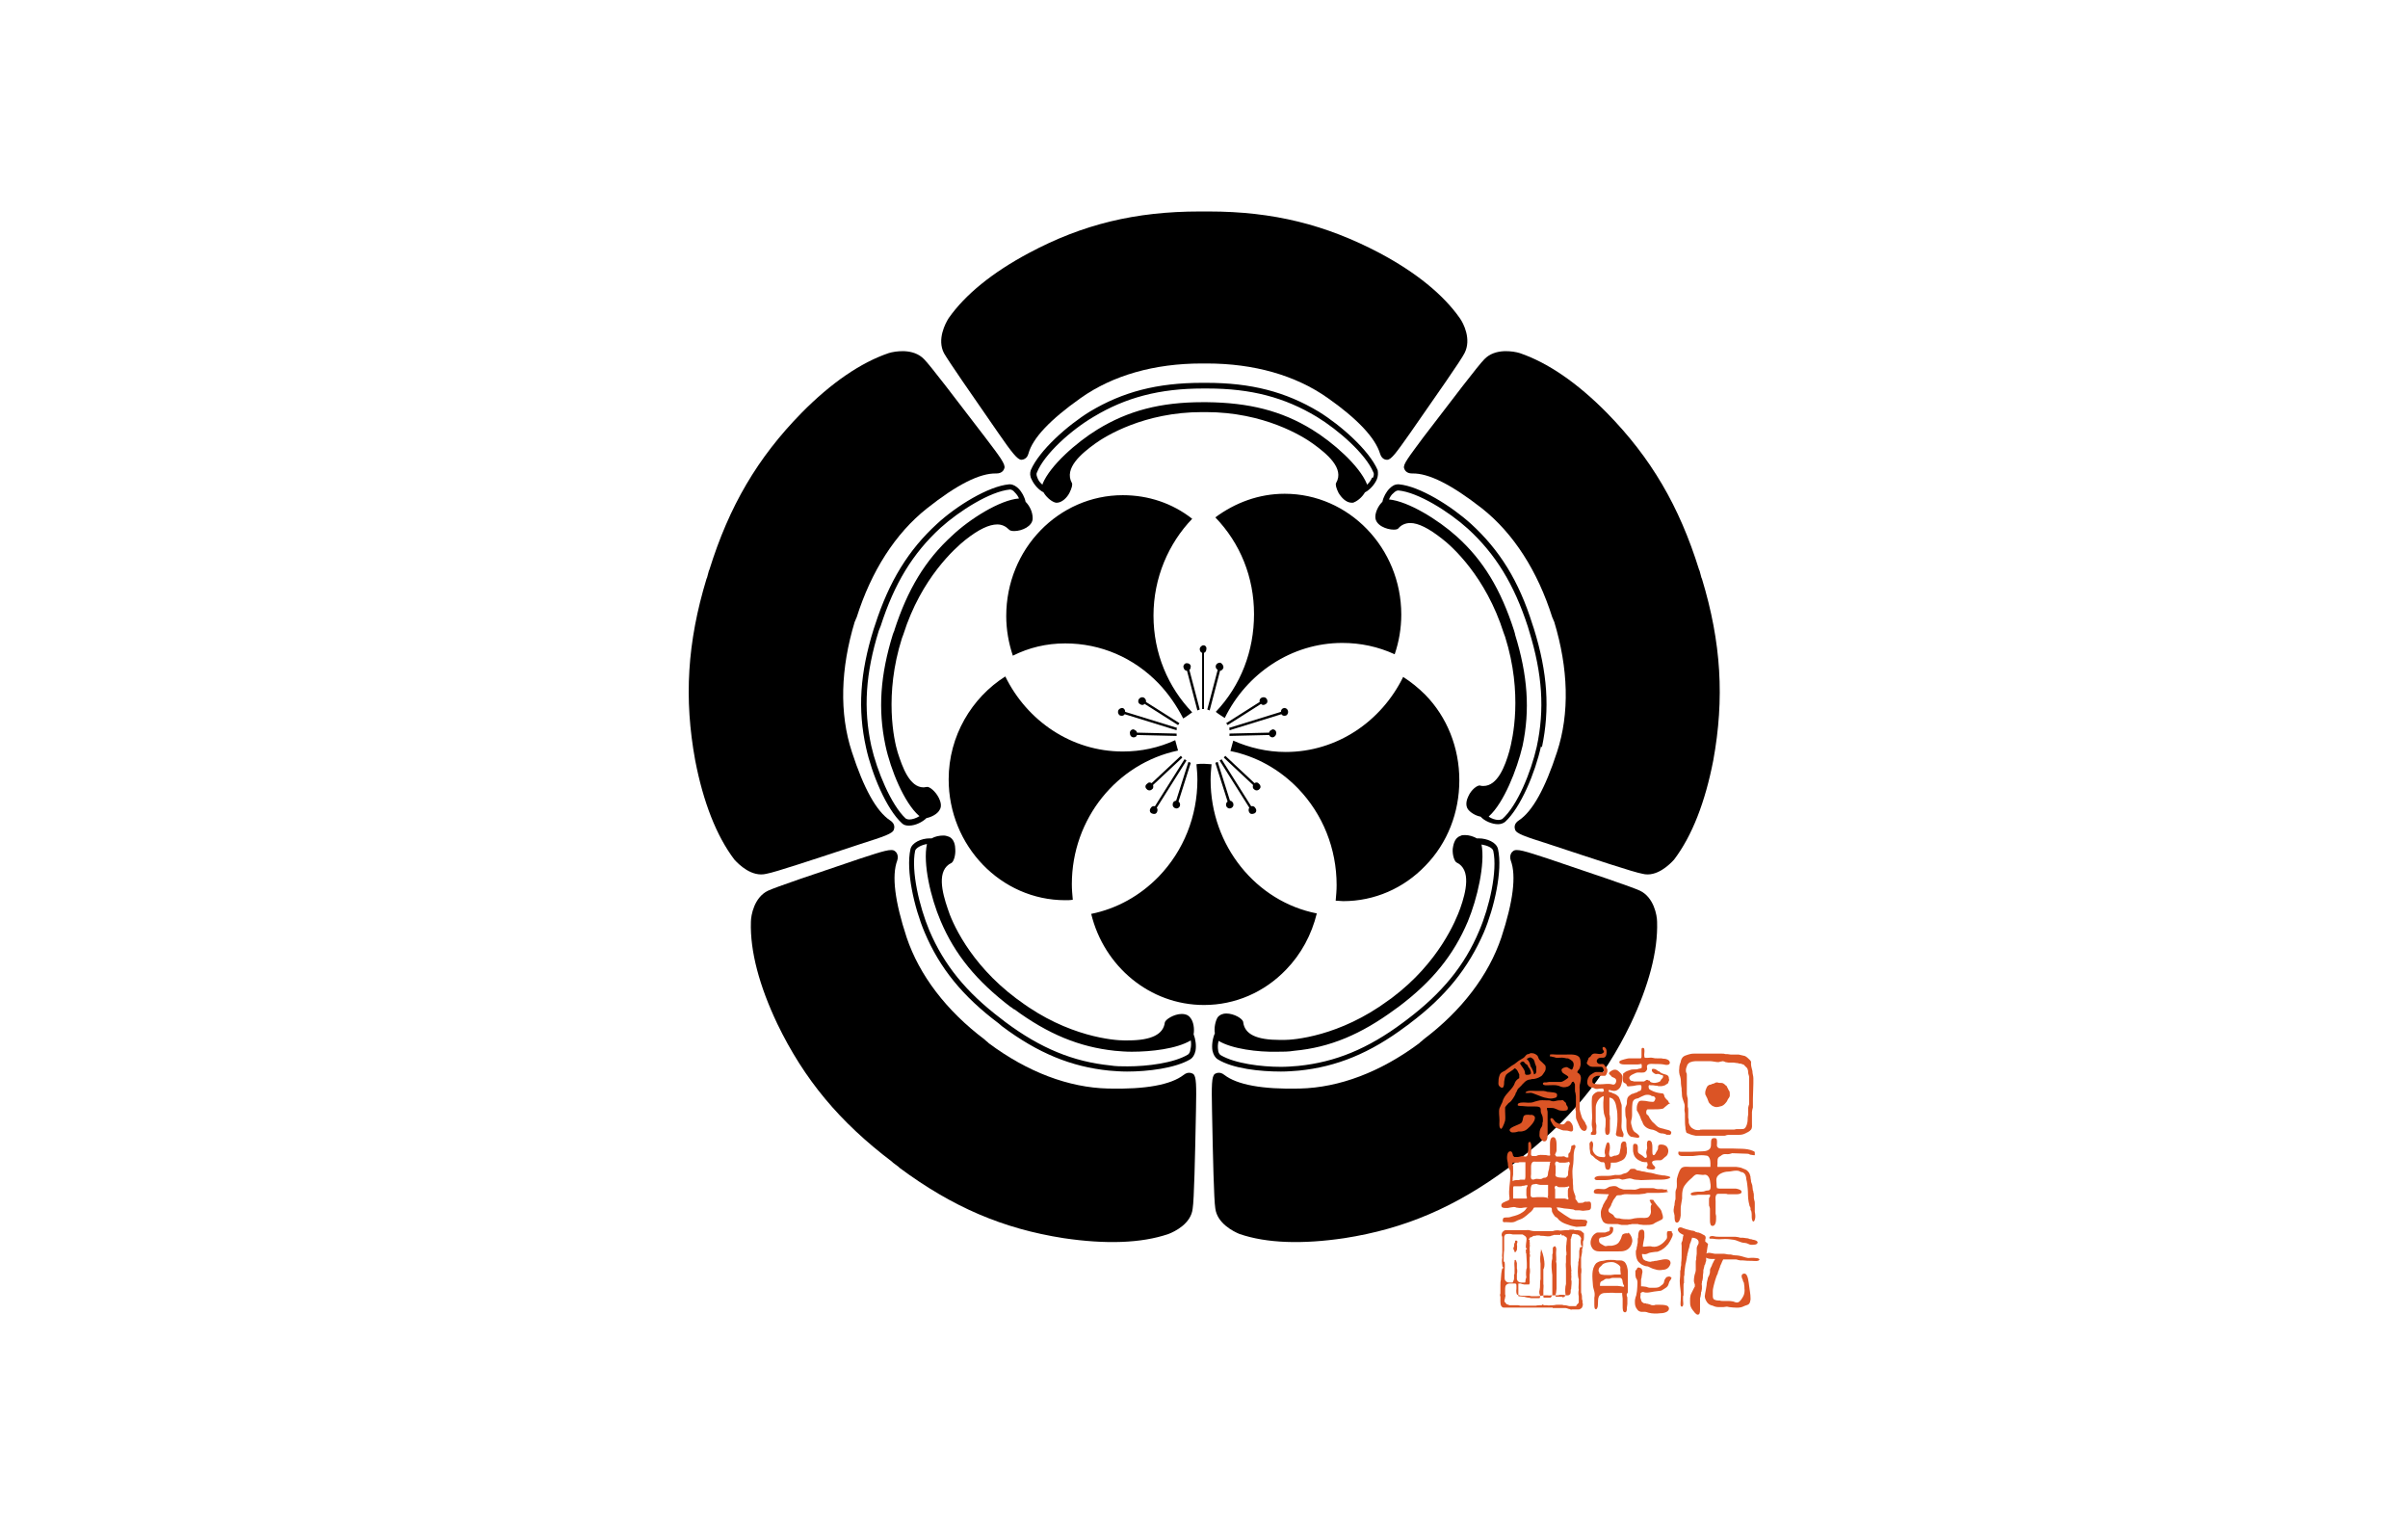 <?xml version="1.0" encoding="utf-8"?>
<!-- Generator: Adobe Illustrator 22.1.0, SVG Export Plug-In . SVG Version: 6.00 Build 0)  -->
<svg version="1.1" id="_レイヤー_2" xmlns="http://www.w3.org/2000/svg" xmlns:xlink="http://www.w3.org/1999/xlink" x="0px"
	 y="0px" viewBox="0 0 510.2 323.1" style="enable-background:new 0 0 510.2 323.1;" xml:space="preserve">
<style type="text/css">
	.st0{fill:#FFFFFF;}
	.st1{fill:#DB5425;}
</style>
<rect class="st0" width="510.2" height="323.1"/>
<g id="_レイヤー_1-2">
	<g>
		<g>
			<g>
				<g>
					<path d="M255,136.7c-0.4,0-0.8,0.4-0.8,0.8c0,0.4,0.2,0.7,0.5,0.8v11.9c0,0,0.2,0,0.2,0s0.2,0,0.2,0v-11.9
						c0.3-0.1,0.5-0.4,0.5-0.8C255.7,137.1,255.4,136.7,255,136.7L255,136.7z"/>
					<path d="M252.2,141.7c0,0,0.1-0.4,0.1-0.6c-0.1-0.4-0.4-0.6-0.8-0.6c-0.1,0-0.2,0-0.2,0c-0.4,0.1-0.7,0.6-0.5,1
						c0.1,0.4,0.4,0.6,0.7,0.6l2.2,8.4c0,0,0.3-0.1,0.5-0.2l-2.2-8.4C252,141.9,252.2,141.7,252.2,141.7L252.2,141.7z"/>
					<path d="M258.6,140.4c0,0-0.2,0-0.2,0c-0.4,0-0.7,0.3-0.8,0.6c-0.1,0.4,0.1,0.7,0.4,0.9l-2.2,8.4c0,0,0.3,0.1,0.5,0.2l2.2-8.4
						c0.3,0,0.6-0.3,0.7-0.6C259.3,141.1,259,140.6,258.6,140.4L258.6,140.4z"/>
				</g>
				<g>
					<path d="M236.9,150.6c-0.1,0.4,0.1,0.9,0.5,1c0.4,0.1,0.7,0,0.9-0.3l11,3.4c0,0,0-0.2,0-0.3c0-0.1,0.1-0.2,0.1-0.2l-11-3.4
						c0-0.4-0.2-0.7-0.5-0.8C237.5,149.9,237,150.2,236.9,150.6L236.9,150.6z"/>
					<path d="M240.7,154.8c0,0-0.4-0.2-0.5-0.3c-0.4,0-0.7,0.2-0.8,0.6c0,0.1,0,0.2,0,0.2c0,0.5,0.3,0.9,0.8,0.9
						c0.4,0,0.6-0.2,0.7-0.5l8.4,0.2c0,0,0-0.4,0-0.5l-8.4-0.2C240.9,155.1,240.8,154.9,240.7,154.8L240.7,154.8z"/>
					<path d="M241.3,148.1c0,0-0.1,0.1-0.1,0.2c-0.1,0.4,0,0.7,0.4,0.9c0.3,0.2,0.7,0.2,0.9-0.1l7.1,4.5c0,0,0.2-0.3,0.3-0.4
						l-7.1-4.5c0.1-0.3-0.1-0.7-0.4-0.9C242,147.6,241.6,147.7,241.3,148.1z"/>
				</g>
				<g>
					<path d="M244,172.3c0.4,0.2,0.9,0.2,1.1-0.2c0.2-0.3,0.2-0.7,0-1l6.3-10c0,0-0.2-0.1-0.2-0.1s-0.1-0.1-0.2-0.2l-6.3,10
						c-0.3-0.1-0.7,0-0.9,0.4C243.5,171.6,243.6,172.1,244,172.3z"/>
					<path d="M248.9,169.7c-0.2,0.1-0.4,0.3-0.4,0.5c-0.1,0.4,0,0.7,0.3,0.9c0,0,0.1,0.1,0.2,0.1c0.4,0.2,0.9-0.1,1-0.5
						c0.1-0.3,0-0.7-0.3-0.9l2.6-8.2c0,0-0.3-0.1-0.5-0.2l-2.6,8.2C249.3,169.6,249.1,169.6,248.9,169.7L248.9,169.7z"/>
					<path d="M242.9,167.1c0,0,0.1,0.1,0.2,0.2c0.3,0.2,0.7,0.2,1-0.1c0.3-0.2,0.3-0.6,0.2-0.9l6.2-5.8c0,0-0.2-0.3-0.3-0.4
						l-6.2,5.8c-0.3-0.2-0.7-0.2-0.9,0.1C242.6,166.3,242.6,166.8,242.9,167.1L242.9,167.1z"/>
				</g>
				<g>
					<path d="M272.9,150.6c0.1,0.4-0.1,0.9-0.5,1c-0.4,0.1-0.7,0-0.9-0.3l-11,3.4c0,0,0-0.2,0-0.3c0-0.1-0.1-0.2-0.1-0.2l11-3.4
						c0-0.4,0.2-0.7,0.6-0.8C272.4,149.9,272.8,150.2,272.9,150.6L272.9,150.6z"/>
					<path d="M269.1,154.8c0,0,0.4-0.2,0.5-0.3c0.4,0,0.7,0.2,0.8,0.6c0,0.1,0,0.2,0,0.2c0,0.5-0.4,0.9-0.8,0.9
						c-0.3,0-0.6-0.2-0.7-0.5l-8.4,0.2c0,0,0-0.4,0-0.5l8.4-0.2C268.9,155.1,269,154.9,269.1,154.8L269.1,154.8z"/>
					<path d="M268.4,148.1c0,0,0.1,0.1,0.1,0.2c0.1,0.4,0,0.7-0.4,0.9c-0.3,0.2-0.7,0.2-0.9-0.1l-7.1,4.5c0,0-0.2-0.3-0.3-0.4
						l7.1-4.5c-0.1-0.3,0-0.7,0.4-0.9C267.7,147.6,268.2,147.7,268.4,148.1z"/>
				</g>
				<g>
					<path d="M265.8,172.3c-0.4,0.2-0.9,0.2-1.1-0.2c-0.2-0.3-0.2-0.7,0-1l-6.3-10c0,0,0.2-0.1,0.2-0.1c0.1,0,0.1-0.1,0.2-0.2
						l6.3,10c0.3-0.1,0.7,0,0.9,0.4C266.3,171.6,266.2,172.1,265.8,172.3z"/>
					<path d="M260.9,169.7c0,0,0.4,0.3,0.4,0.5c0.1,0.4,0,0.7-0.3,0.9c0,0-0.1,0.1-0.2,0.1c-0.4,0.2-0.9-0.1-1-0.5
						c-0.1-0.3,0-0.7,0.3-0.9l-2.6-8.2c0,0,0.3-0.1,0.5-0.2l2.6,8.2C260.5,169.6,260.7,169.6,260.9,169.7L260.9,169.7z"/>
					<path d="M266.9,167.1c0,0-0.1,0.1-0.2,0.2c-0.3,0.2-0.7,0.2-1-0.1c-0.3-0.2-0.3-0.6-0.2-0.9l-6.2-5.8c0,0,0.2-0.3,0.3-0.4
						l6.2,5.8c0.3-0.2,0.7-0.2,0.9,0.1C267.1,166.3,267.2,166.8,266.9,167.1L266.9,167.1z"/>
				</g>
			</g>
			<path d="M256.5,165.2c0-1.1,0.1-2.2,0.2-3.3c-0.5,0-1.1-0.1-1.6-0.1c-0.5,0-1.1,0-1.6,0.1c0.1,1.1,0.2,2.2,0.2,3.3
				c0,7.7-2.9,15-8.2,20.5c-4,4.1-8.9,6.8-14.3,7.9c2.7,11.1,12.4,19.3,23.9,19.3c6.6,0,12.8-2.7,17.4-7.5c3.2-3.3,5.4-7.4,6.5-11.9
				C266.2,191,256.5,179.2,256.5,165.2L256.5,165.2z M225.7,136.3c7.5,0,14.5,3,19.8,8.5c2.1,2.2,3.8,4.7,5.2,7.4
				c0.7-0.4,1.3-0.9,1.9-1.3c-5.1-5.3-8.2-12.5-8.2-20.5s3.2-15.3,8.2-20.5c-4.2-3.3-9.3-5-14.7-5c-13.6,0-24.7,11.4-24.7,25.6
				c0,2.9,0.5,5.7,1.4,8.4C218,137.2,221.7,136.3,225.7,136.3L225.7,136.3z M249.6,159c-0.2-0.7-0.4-1.5-0.6-2.2
				c-3.5,1.6-7.2,2.4-11.1,2.4c-10.9,0-20.3-6.5-24.9-15.9c-7.1,4.5-12,12.6-12,21.8c0,14.1,11.1,25.6,24.7,25.6
				c0.5,0,1.1,0,1.6-0.1c-0.1-1.1-0.2-2.2-0.2-3.3C227.1,173.4,236.7,161.7,249.6,159z M302,147.2c-1.5-1.5-3-2.7-4.7-3.8
				c-4.6,9.4-14,15.9-24.9,15.9c-3.9,0-7.7-0.9-11.1-2.4c-0.2,0.7-0.4,1.4-0.6,2.2c5.4,1.1,10.3,3.8,14.3,7.9
				c5.3,5.5,8.2,12.8,8.2,20.5c0,1.1-0.1,2.2-0.2,3.3c0.5,0,1.1,0.1,1.6,0.1c6.6,0,12.8-2.7,17.4-7.5c4.7-4.8,7.2-11.3,7.2-18.1
				C309.2,158.4,306.6,151.9,302,147.2L302,147.2z M257.6,150.8c0.6,0.5,1.3,0.9,1.9,1.3c4.6-9.4,14.1-15.9,24.9-15.9
				c3.9,0,7.6,0.8,11.1,2.4c0.9-2.6,1.4-5.5,1.4-8.4c0-14.1-11.1-25.6-24.7-25.6c-5.5,0-10.5,1.9-14.7,5l0,0
				c5.3,5.5,8.2,12.7,8.2,20.5S262.9,145.2,257.6,150.8L257.6,150.8L257.6,150.8z"/>
		</g>
		<g>
			<path d="M217.3,106.3c-0.2-1-0.8-2.1-1.5-2.8c-0.4-0.4-1.1-0.9-1.8-0.9h-0.2c-4.4,0.4-11.2,4.6-15.3,8.4
				c-6,5.5-10.1,12.1-13.1,21.4l-0.3,0.9c-2.9,9.3-3.4,17-1.6,25.1c1.2,5.5,4.3,13,7.6,16c0.4,0.4,0.9,0.5,1.5,0.5
				c1.4,0,2.9-0.8,3.7-1.6c1.1-0.2,2.3-0.9,2.7-1.6c0.7-0.9,0.2-2.1-0.1-2.7c-0.7-1.4-2-2.4-2.5-2.3c-0.2,0-0.5,0.1-0.7,0.1
				c-3,0-4.5-4.3-5.5-7.4c-0.8-2.6-2.9-12.2,0.9-24.2l0.3-0.8c3.8-12,11-18.3,13.1-20c2.9-2.3,5.1-3.3,6.8-3.3c1,0,1.8,0.4,2.5,1.1
				c0.2,0.2,0.5,0.3,1.1,0.3c1.6,0,3.9-1,3.9-2.7C218.8,108.5,218.2,107.2,217.3,106.3C217.4,106.4,217.3,106.4,217.3,106.3
				L217.3,106.3z M201.7,113.5c-5.7,5.2-9.4,11.4-12.2,20l0,0c0,0,0,0,0,0.1l-0.1,0.2l0,0l0,0l-0.2,0.5l0,0l0,0
				c-2.7,8.7-3.2,16-1.6,23.6c1.1,5.2,4,12.2,7.1,14.9c0,0,0.1,0,0.1,0.1c-0.6,0.4-1.5,0.7-2.1,0.7c-0.4,0-0.6-0.1-0.8-0.2
				c-3.1-2.9-6.1-10.1-7.3-15.4c-1.7-7.9-1.2-15.4,1.6-24.4l0.4-1c2.9-9,6.8-15.4,12.7-20.8c4-3.6,10.5-7.7,14.7-8.1
				c0.3,0,0.7,0.2,1,0.6c0.4,0.4,0.7,0.8,0.9,1.3C211.9,105.9,205.5,109.9,201.7,113.5L201.7,113.5z"/>
			<path d="M252.2,215.6c-0.5-0.7-1.3-0.8-1.8-0.8c-1.7,0-3.5,1.2-3.6,1.8c-0.3,2.5-2.8,3.8-7.8,3.8c-0.3,0-0.6,0-0.9,0
				c-1.9,0-11.8-0.7-22.1-8.4l-0.7-0.5c-10-7.5-13.7-16.4-14.5-19c-1.2-3.5-2.4-8.2,0.8-9.7c0.4-0.2,0.9-1.5,0.8-2.9
				c0-0.7-0.2-2.3-1.5-2.7c-0.3-0.1-0.6-0.2-1-0.2c-0.9,0-1.8,0.2-2.5,0.6c-0.1,0-0.3,0-0.4,0c-1.8,0-3.8,0.9-4.1,2.3
				c-1,4.5,0.8,12.4,3,17.6c3.2,7.6,8.1,13.6,15.7,19.3h0l0.7,0.6l0,0c7.6,5.7,14.7,8.6,22.7,9.4c1.2,0.1,2.5,0.2,3.8,0.2
				c4.4,0,10.2-0.7,13.4-2.6c0.5-0.3,0.9-0.9,1.1-1.8c0.2-1.1,0-2.5-0.4-3.5C253.1,218,252.9,216.4,252.2,215.6L252.2,215.6z
				 M252.2,222.4c0,0.3-0.2,0.8-0.5,1c-3,1.8-8.6,2.5-12.8,2.5c-1.3,0-2.5,0-3.7-0.2c-7.8-0.8-14.7-3.6-22.2-9.2l-0.9-0.7l0,0
				c-7.4-5.6-12.1-11.4-15.2-18.7c-2.1-5-3.9-12.6-3-16.9c0.2-0.6,1.3-1.2,2.5-1.4c-0.9,4.1,0.8,11.4,2.9,16.3
				c3,7.1,7.6,12.7,14.8,18.2l0,0l0.2,0.1l0,0l0.5,0.4c0,0,0,0,0.1,0c7.2,5.3,13.8,8,21.3,8.8c1.1,0.1,2.3,0.2,3.6,0.2
				c4.1,0,9.5-0.6,12.5-2.4l0,0C252.4,221,252.4,221.7,252.2,222.4L252.2,222.4z"/>
			<path d="M291.9,99.6c-1.8-4.2-7.8-9.5-12.5-12.4c-7-4.2-14.3-6.1-23.8-6.1h-0.9c-9.5,0-16.8,1.9-23.8,6.1
				c-4.7,2.9-10.7,8.2-12.5,12.4c-0.2,0.6-0.2,1.3,0.2,2c0.5,1.1,1.5,2.2,2.5,2.7c0.5,0.9,1.5,1.8,2.3,2.1c0.2,0.1,0.4,0.1,0.5,0.1
				c1.1,0,2.2-1.1,2.7-2.1c0.5-1,0.7-1.8,0.5-2.1c-1.7-3.1,2-6.2,4.9-8.3c2.2-1.6,10.4-6.7,22.7-6.7h0.8c12.3,0,20.5,5.1,22.7,6.7
				c2.9,2.1,6.7,5.2,4.9,8.3c-0.2,0.3,0,1.1,0.5,2.1c0.6,1,1.6,2.1,2.8,2.1c0.2,0,0.4,0,0.5-0.1c0.8-0.3,1.8-1.2,2.3-2.1
				c1-0.5,2-1.6,2.5-2.7C292,100.9,292,100.2,291.9,99.6L291.9,99.6z M290.7,101.2c-0.2,0.5-0.6,1.1-1.1,1.5c0,0,0-0.1,0-0.2
				c-1.6-3.9-7.2-8.8-11.6-11.5c-6.5-4-13.4-5.7-22.3-5.8h-0.9c-8.9,0-15.8,1.8-22.3,5.8c-4.4,2.7-10,7.6-11.6,11.5c0,0,0,0.1,0,0.2
				c-0.5-0.4-0.9-0.9-1.1-1.5c-0.1-0.3-0.3-0.7-0.1-1.1c1.6-4,7.4-9.1,12-11.8c6.8-4.1,14-6,23.2-6h0.9c9.3,0,16.4,1.9,23.2,6
				c4.6,2.8,10.4,7.9,12,11.8c0.2,0.4,0,0.8-0.1,1.1L290.7,101.2z"/>
			<path d="M256.9,222.6c0.2,0.8,0.5,1.4,1.1,1.8c3.2,2,9,2.6,13.4,2.6c1.3,0,2.6-0.1,3.8-0.2c8-0.8,15.1-3.7,22.7-9.4l0.7-0.5
				l0.1-0.1c7.6-5.7,12.4-11.7,15.7-19.3c2.2-5.2,4-13.1,3-17.6c-0.3-1.5-2.4-2.3-4.1-2.3c-0.2,0-0.3,0-0.4,0
				c-0.7-0.4-1.6-0.7-2.5-0.7c-0.4,0-0.7,0-1,0.2c-1.3,0.4-1.5,2.1-1.6,2.7c-0.1,1.4,0.4,2.7,0.8,2.9c3.2,1.5,2,6.3,0.8,9.7
				c-0.9,2.5-4.5,11.5-14.5,19l-0.7,0.5c-10.4,7.7-20.2,8.4-22.1,8.4c-0.3,0-0.6,0-0.9,0c-5,0-7.5-1.2-7.8-3.8
				c-0.1-0.7-1.9-1.8-3.6-1.8c-0.6,0-1.3,0.2-1.8,0.8c-0.5,0.8-0.8,2.3-0.6,3.4C256.9,220,256.7,221.5,256.9,222.6L256.9,222.6z
				 M270.6,222.8c1.3,0,2.4,0,3.6-0.2c7.6-0.7,14.2-3.5,21.4-8.8l0.7-0.5c0,0,0,0,0,0c7.2-5.4,11.7-11,14.7-18.1
				c2-4.8,3.7-12.2,2.9-16.3c1.2,0.2,2.4,0.7,2.5,1.4c0.9,4.2-0.8,11.8-3,16.9c-3.1,7.4-7.9,13.2-15.3,18.8l-0.8,0.6
				c-7.5,5.6-14.4,8.4-22.2,9.2c-1.2,0.1-2.4,0.2-3.7,0.2c-4.2,0-9.8-0.7-12.8-2.5c-0.3-0.2-0.5-0.7-0.5-1c-0.1-0.6-0.1-1.3,0.1-2
				l0,0C261,222.2,266.5,222.9,270.6,222.8L270.6,222.8z"/>
			<path d="M326.7,158.3c1.7-8.1,1.2-15.8-1.7-25.1l-0.3-0.9c-2.9-9.3-7-15.8-13-21.3c-4.2-3.8-10.9-8-15.3-8.4h-0.2
				c-0.8,0-1.4,0.5-1.8,0.9c-0.7,0.7-1.3,1.8-1.5,2.8c0,0,0,0-0.1,0.1c-0.8,0.8-1.4,2.1-1.4,3.1c0,1.8,2.4,2.7,3.9,2.7
				c0.5,0,0.9-0.1,1-0.3c0.6-0.7,1.5-1.1,2.5-1.1c1.7,0,3.9,1.1,6.7,3.3c2.1,1.6,9.3,8,13.1,20l0.3,0.8c3.8,12.1,1.6,21.6,0.9,24.2
				c-0.9,3.2-2.5,7.4-5.5,7.4c-0.2,0-0.5,0-0.7-0.1c-0.6-0.1-1.9,0.9-2.5,2.3c-0.3,0.6-0.7,1.8-0.1,2.7c0.5,0.7,1.6,1.4,2.7,1.6
				c0.8,0.9,2.4,1.6,3.7,1.6c0.6,0,1.1-0.2,1.5-0.5c3.3-3,6.4-10.5,7.6-16L326.7,158.3z M318.3,173.5c0,0-0.4,0.2-0.8,0.2
				c-0.7,0-1.5-0.3-2.1-0.7c0,0,0.1,0,0.1-0.1c3.1-2.8,5.9-9.8,7.1-14.9c1.6-7.6,1.1-14.9-1.6-23.6l0,0c0,0,0,0,0-0.1l-0.2-0.7l0,0
				c-2.8-8.7-6.5-14.9-12.2-20c-3.9-3.5-10.2-7.4-14.3-7.8l0,0c0.2-0.5,0.5-1,0.9-1.3c0.4-0.4,0.7-0.6,1.1-0.6l0,0
				c4.2,0.4,10.7,4.5,14.7,8.1c5.9,5.4,9.8,11.8,12.7,20.7l0.3,1c2.8,9.1,3.3,16.6,1.6,24.5C324.4,163.5,321.5,170.7,318.3,173.5
				L318.3,173.5z"/>
			<path d="M309.3,67.4c-3.5-5-9.3-9.7-17-13.8c-11.4-6-22.5-8.8-36.2-8.8h-1.9c-13.6,0-24.8,2.7-36.2,8.8
				c-7.7,4.1-13.5,8.8-17,13.8c-0.7,1.1-2.5,4.5-1,7.4c0.9,1.6,5.8,8.7,11.5,16.9c2.9,4.2,4.1,5.7,4.9,5.7c0.2,0,1.2-0.1,1.5-1.3
				c0.9-3.3,4.6-7.2,11.1-11.8c6.8-4.8,15.6-7.3,25.6-7.3h1.1c10,0,18.8,2.5,25.6,7.3c6.4,4.5,10.1,8.5,11.1,11.8
				c0.4,1.3,1.3,1.3,1.5,1.3c0.9,0,2-1.6,4.9-5.7c5.7-8.2,10.7-15.3,11.5-16.9C311.8,71.9,310.1,68.5,309.3,67.4L309.3,67.4z"/>
			<path d="M354.7,182.1c3.8-5,6.6-12.2,8.3-21c2.4-13.1,1.7-25-2.4-38.5l-0.1-0.2l-0.4-1.5l-0.1-0.2c-4.2-13.5-10.2-23.7-19.5-33.2
				c-6.3-6.4-12.6-10.7-18.5-12.7c-1.3-0.4-5.2-1.1-7.5,1.3c-1.3,1.3-6.7,8.4-12.9,16.5c-3.1,4.2-4.4,5.8-4.1,6.6
				c0.1,0.3,0.4,1.1,1.7,1.1c3.5-0.1,8.4,2.4,14.8,7.4c6.7,5.3,11.8,13.3,14.9,23.1l0.1,0.2l0.2,0.5l0.1,0.2
				c3,9.9,3.3,19.4,0.6,27.6c-2.5,7.7-5.2,12.6-8.1,14.5c-1.1,0.7-0.9,1.6-0.8,1.9c0.2,0.9,2.1,1.5,7.1,3.1c9.7,3.2,18.1,6,19.9,6.3
				C351,185.9,353.8,183.1,354.7,182.1L354.7,182.1z"/>
			<path d="M262.6,261.4c5.8,2,13.4,2.2,22.2,0.9c12.9-2,23.6-6.6,34.8-14.9l0.2-0.2l1.2-0.9l0.2-0.2c11.1-8.4,18.6-17.4,24.3-29.2
				c3.8-8,5.8-15.4,5.6-21.6c0-1.4-0.7-5.2-3.6-6.6c-1.7-0.8-10-3.6-19.5-6.8c-4.9-1.6-6.7-2.2-7.4-1.6c-0.2,0.1-0.9,0.8-0.5,2
				c1.2,3.2,0.5,8.7-2,16.3c-2.7,8-8.4,15.5-16.5,21.6l-0.2,0.2l-0.5,0.4l-0.2,0.2c-8.2,6.1-16.9,9.4-25.3,9.6
				c-7.9,0.2-13.3-0.8-16-2.9c-1-0.8-1.8-0.3-2-0.2c-0.7,0.5-0.7,2.5-0.6,7.7c0.2,10.2,0.4,19,0.7,20.8
				C257.9,259.2,261.4,260.9,262.6,261.4L262.6,261.4z"/>
			<g>
				<path d="M155.6,182.1c-3.8-5-6.6-12.2-8.3-21c-2.4-13.1-1.7-25,2.4-38.5l0.1-0.2l0.4-1.5l0.1-0.2c4.2-13.5,10.2-23.7,19.5-33.2
					c6.3-6.4,12.6-10.7,18.5-12.7c1.3-0.4,5.2-1.1,7.5,1.3c1.3,1.3,6.7,8.4,12.9,16.5c3.2,4.2,4.4,5.8,4.1,6.6
					c-0.1,0.3-0.4,1.1-1.7,1.1c-3.5-0.1-8.4,2.4-14.7,7.4c-6.7,5.3-11.8,13.3-14.9,23.1l-0.1,0.2l-0.2,0.5l-0.1,0.2
					c-3,9.9-3.3,19.4-0.6,27.6c2.5,7.7,5.2,12.6,8.1,14.5c1.1,0.7,0.9,1.6,0.8,1.9c-0.2,0.9-2.1,1.5-7.1,3.1
					c-9.7,3.2-18.1,6-19.9,6.3C159.3,185.9,156.5,183.1,155.6,182.1L155.6,182.1z"/>
				<path d="M247.6,261.4c-5.8,2-13.4,2.2-22.2,0.9c-12.9-2-23.6-6.6-34.8-14.9l-0.2-0.2l-1.2-0.9l-0.2-0.2
					c-11.1-8.4-18.6-17.4-24.3-29.2c-3.8-8-5.8-15.4-5.6-21.6c0-1.4,0.7-5.2,3.6-6.6c1.7-0.8,10-3.6,19.5-6.8
					c4.9-1.6,6.7-2.2,7.4-1.6c0.2,0.1,0.9,0.8,0.5,2c-1.2,3.2-0.5,8.7,2,16.3c2.7,8,8.4,15.5,16.5,21.6l0.2,0.2l0.5,0.4l0.2,0.2
					c8.2,6.1,16.9,9.4,25.3,9.6c7.9,0.2,13.3-0.8,16-2.9c1-0.8,1.8-0.3,2-0.2c0.7,0.5,0.7,2.5,0.6,7.7c-0.2,10.2-0.4,19-0.7,20.8
					C252.4,259.2,248.9,260.9,247.6,261.4L247.6,261.4z"/>
			</g>
		</g>
	</g>
	<g>
		<path class="st1" d="M335.6,262.1L335.6,262.1c0-0.1,0-0.3,0-0.4c0-0.1,0-0.2,0-0.4c0,0-0.1-0.1-0.2-0.2c-0.2-0.1-0.4-0.4-0.5-0.4
			l0,0h-0.1c-0.2,0-0.3-0.1-0.5-0.1h-0.1c0,0-0.1,0-0.1,0c-0.1,0-0.2,0-0.4,0l0,0c0,0,0,0-0.1,0h0c0,0-0.1,0-0.1-0.1
			c-0.1,0-0.2,0-0.3,0l0,0l0,0c-0.1,0-0.2,0-0.3,0c-0.1,0-0.2,0-0.4,0c0,0,0,0.1,0,0.1c0,0,0,0-0.1,0s-0.1,0-0.1,0l0,0l0,0
			c0,0-0.4,0-0.5,0c0,0,0,0-0.1,0l0,0l-1.1,0.1l0,0c0,0,0,0,0,0c-0.5-0.1-1.1-0.1-1.6,0.1h0h0c-0.2,0-0.4,0-0.6,0
			c-0.2,0-0.4,0-0.7,0c-0.2,0-0.4,0-0.5,0H327c-0.2,0-0.4,0-0.6,0l0,0c0,0,0,0-0.1,0l0,0c0,0-0.3,0-0.4,0c-0.3,0-0.5,0-0.7,0
			c0,0,0,0,0,0h0c-0.3,0-0.5,0-0.8-0.1h-0.1c-0.3-0.2-0.7-0.1-1.1-0.1l0,0c0,0,0,0-0.1,0c-0.1,0-0.1,0-0.1,0h-0.1c0,0-0.3,0-0.4,0
			c0,0,0,0-0.1,0h-0.5c-0.5,0-0.9,0-1.3,0c0,0,0,0-0.1,0h-0.1c0,0,0,0-0.1,0c-0.3,0-0.5,0-0.7,0l0,0l0,0c0,0-0.2,0-0.4,0
			c-0.3,0-0.5,0-0.6,0.2h0l0,0l0,0c-0.2,0.1-0.3,0.2-0.4,0.5c-0.1,0.3,0,0.6,0.1,0.7c0,0,0,0,0,0.1c0,0.1,0,0.3,0,0.4c0,0,0,0,0,0
			c0,0.2,0,0.6,0,0.9c0,0.1,0,0.2,0,0.3l0,0c0,0,0,0,0,0.1c0,0.2,0,0.4,0,0.6c0,0.2,0,0.3,0,0.4v0.1l0,0c0,0.1,0,0.2,0,0.4
			c0,0.4-0.1,0.7,0,1.1l0,0c-0.1,0.5-0.1,1.1,0,1.6l0,0c0,0,0,0.4,0.1,0.4c0,0,0,0,0.1,0.1l0,0c0,0,0,0.1,0,0.1c0,0,0,0-0.1,0.1
			c0,0,0,0-0.1,0c0,0-0.2,0.4-0.3,2.2c0,0.1,0,0.1,0,0.2l0,0c-0.1,0.4-0.1,0.8-0.1,1.2v0.5c0,0,0,0,0,0c0,0,0,0,0,0.1c0,0,0,0,0,0
			v0.2c0,0.3,0,0.5,0,0.8l0,0c0,0,0,0,0,0.1c-0.1,0.2-0.1,0.5,0,0.7v0l0,0c0,0,0,0.3,0,0.4c0,0.7-0.1,1.7,0.6,1.9c0,0,0,0,0,0
			c0.1,0,0.3,0,0.4,0h0.1h0.1c0.1,0,0.2,0,0.5,0c0.2,0,0.4,0,0.5,0c0.1,0,0.2,0,0.2,0l0,0l0,0l0,0c0,0,0.1,0,0.1,0v0.1v-0.1
			c0,0,0.1,0,0.1,0h0.1h0.1h0.5c0,0,0.2,0,0.4,0c0.2,0,0.4,0,0.6,0s0.4,0,0.4,0h0.1l0,0c0.1,0,0.2,0,0.4,0c0.3,0,0.7,0,0.9,0
			c0,0,0,0,0.1,0h0.8l0,0c0,0,0,0,0.1,0c0.1,0,0.2,0,0.4,0c0.1,0,0.2,0,0.3,0c0.1,0,0.2,0,0.3,0h0.1c0.6,0,1.2,0,1.7,0h1v0h0.1
			c0,0,0.1,0,0.1,0.1l0,0c0,0,0.1,0,0.2,0c0.2,0,0.4,0,0.5,0h0.5c0,0,0,0,0,0l0,0h1.3c0,0,0,0,0,0c0,0,0.2,0,0.2,0
			c0.2,0,0.4,0.1,0.7,0.2c0,0,0,0,0.1,0c0,0,0,0,0,0l0,0c0.2,0.1,0.4,0.2,0.6,0.1h0.3c0.3,0,0.6,0,0.9,0h0.1c0.2,0,0.4,0,0.5-0.2
			c0,0,0,0,0.1,0c0,0,0,0,0,0c0.3-0.2,0.5-0.9,0.3-1.2v-0.1l0,0c0,0,0-0.2,0-0.3c0-0.1,0-0.2-0.1-0.3l0,0v-0.1l0,0
			c0-0.5,0-0.9-0.2-1.4l0,0c0,0,0,0,0-0.1l0,0c0,0,0-0.2,0-0.2c0,0,0-0.1,0-0.1c0,0,0-0.1,0-0.1l0,0v-0.7c0,0,0-0.3,0-0.5
			c0,0,0,0,0,0v-0.1l0,0c0-0.2,0-0.5,0-0.7c0-0.3,0-0.6,0-0.9c0,0,0,0,0,0l0,0c0-0.2,0-0.4,0-0.5l0,0c0.1-0.4,0.1-1.1,0-1.4l0,0
			c0-0.3,0-0.5,0-0.8v-0.1v-0.2c0,0,0-0.3,0-0.5V267l0,0c0-0.2,0-0.4,0-0.5l0,0c0,0,0-0.1,0-0.1c0-0.1,0.3-1.3,0.2-1.6
			c0,0,0,0,0-0.1c0.1-0.2,0.2-0.6,0.2-0.9v-0.4l0,0v-0.1l0,0c0,0,0-0.2,0-0.3C335.6,262.7,335.6,262.4,335.6,262.1L335.6,262.1z
			 M324,272.1c0,0,0.2-0.4,0.1-0.7v-0.1l0,0l0,0v-0.1c0,0,0-0.1,0-0.1s0,0,0,0c0-0.6,0-0.7,0-0.7l0,0v-0.2l0,0V270l0,0
			c0.1-0.5,0.1-1,0-1.5c0-0.3,0-0.5,0-0.7l0,0v-0.1c0-0.2,0-0.4,0-0.7v-0.2c0,0,0,0,0,0c0,0,0,0,0-0.1c0,0,0,0,0,0v-0.1v0
			c0,0,0,0,0-0.1l0,0v-0.1c0.1-0.3,0.1-0.6,0-0.8v-0.1c0.1-0.1,0-0.5,0-0.7v-0.1v0c0,0,0,0,0-0.1l0,0c0-0.1,0-0.1,0-0.2v-0.1l0,0
			c0.1-0.6,0-0.8,0-0.8c0,0,0-0.1,0-0.1c0.1-0.1,0.1-0.1,0-0.2v-0.1v-0.1c0,0,0,0,0-0.1c0,0,0,0,0,0c0,0,0,0,0-0.1l0,0
			c0-0.1,0-0.2,0-0.2h-0.1c0,0-0.1,0-0.1-0.1c0-0.1,0-0.1,0-0.1h0.2c0,0,0-0.2,0-0.2l0,0c0.1,0,0.1-0.1,0.2-0.1c0,0,0,0,0.1,0
			c0.2-0.1,0.4-0.2,0.5-0.3l0,0h0.1c0.2,0,0.4,0,0.6-0.1h0.1c0,0,0.3,0,0.4,0h0.1c0.1,0.1,0.4,0.1,0.8,0.1l0,0
			c0.2,0,0.5,0.1,0.9,0.1c0.4,0,0.7,0,0.9-0.2c0.1-0.1,0.1-0.1,0,0c-0.1,0.1,0.3,0,0.4-0.1h0.1c0,0,0.1,0,0.2,0c0.1,0,0.1,0,0,0
			c0,0,0,0,0.1,0c0,0,0,0,0.1,0h0.1c0,0,0.2,0,0.3,0c0,0,0,0,0,0c0,0,0,0,0.1,0l0,0c0,0,0.2,0,0.4,0v-0.1c0,0,0-0.1,0.1-0.1
			s0.1,0,0.1,0.1l0.1,0.2c0,0,0.1,0,0.2,0h0c0,0,0,0,0.1,0c0.1,0,0.2,0,0.2,0.1l0,0c0.1,0.1,0.2,0.1,0.3,0.2h0.1
			c0,0,0.2,0.2,0.2,0.4v0.1c0,0-0.1,0.7-0.1,0.8l0,0v0.1v0.1c0,0,0,0,0,0c-0.1,0.4-0.1,1.4,0,1.9l0,0v0.1c0,0,0,0.1,0,0.2
			c0,0,0,0,0,0.1c0,0.1,0,0.1-0.1,0.2c0,0.1,0,0.2,0,0.3c0,0.2,0,0.5,0,0.7c0,0,0,0,0,0l0,0v0.1l0,0l0,0c0,0,0,0.1,0,0.1
			c0,0,0,0,0,0c0,0.1,0,0.2,0,0.2l0,0c-0.1,0.4,0,1.2,0,1.5l0,0v0.1c0,0.1,0,0.3,0,0.4c0,0,0,0,0,0c0,0.2,0,0.6,0,0.7l0,0
			c0,0.2,0,0.4,0,0.5v0.1c0,0,0,0.7,0,1c0,0.1,0,0.1,0,0.2l0,0v0.1c-0.2,0.6-0.2,1.7-0.1,2.2c0,0.1,0,0.1,0,0.2l0,0
			c0,0-0.1,0.3-0.3,0.3h-0.1v0.1c0,0,0,0.1-0.1,0.1l0,0c0,0-0.1,0-0.1-0.1v-0.1c-0.2,0-0.4,0-0.5,0c-0.3,0-0.6,0-0.9,0
			c0,0-0.1,0-0.1-0.1c0-0.2,0-0.5,0.1-0.7c0-0.3,0.1-0.6,0.1-0.9l0,0c0,0,0-0.1,0-0.1l0,0c0-0.5,0-0.9,0-1.3v-0.1c0,0,0,0,0,0
			c0-0.2,0-0.4,0-0.7l0,0c0,0,0-0.1,0-0.1l0,0c0-0.7,0-1.3,0-1.9c0-0.3,0-0.5,0-0.7l0,0v-0.1c0,0,0-0.5-0.1-0.7c0,0,0,0,0-0.1
			c0.1-0.2,0-1.2,0-1.5c0,0,0,0,0,0l0,0c0,0,0-0.2,0-0.4c0-0.4,0.1-0.7,0-0.9v-0.1c0,0-0.1-0.2-0.2-0.3c-0.2,0-0.3,0.1-0.4,0.2
			c-0.1,0.1-0.1,0.2-0.1,0.3v0.1c0,0,0,0.1,0,0.2v0.1c0,0,0,0.2,0,0.3c0,0,0,0.1,0,0.1s0,0,0,0c0,0.1,0,0.3-0.1,0.4
			c0,0.2,0,0.4,0,0.7l0,0c0,0,0,0.1,0,0.2c-0.2,0.6-0.2,1.7-0.1,2.6c0,0.4,0.1,0.7,0.1,0.9c0,0,0,0,0,0v0.1c0,0,0,0,0,0
			c0,0.6,0,1.2,0,1.8c0,0.5,0,1.1,0,1.6c0,0,0,0,0,0c0,0,0,0,0,0.1c0,0,0,0,0,0.1l0,0c0,0,0,0.1,0,0.2l0,0c0,0.1,0,0.1,0,0.2l0,0
			v0.1c0,0.1-0.1,0.2-0.2,0.4c-0.1,0.1-0.1,0.2-0.3,0.2c0,0,0,0,0,0c0,0,0,0-0.1,0c0,0,0,0-0.1,0h0c0,0-0.2,0-0.2,0c0,0,0,0-0.1,0
			l0,0c0,0-0.4,0-0.5,0h-0.1h0c-0.1,0-0.2,0-0.3-0.1c0,0,0,0,0-0.1c0-0.1,0-0.1,0-0.2l0,0c0,0,0-0.1,0-0.1l0,0c0,0,0-0.2,0-0.3l0,0
			c0,0,0-0.6,0-0.7l0,0v-0.1c0-0.4,0.1-0.9,0-1.3l0,0v-0.1c0-0.3,0-0.7,0-1l0,0c0,0,0-0.1,0-0.1c0-0.1,0-0.2,0-0.4c0,0,0,0,0,0
			c0,0,0,0,0-0.1l0,0v-0.2v-0.1c0,0,0-0.1,0-0.2c0,0,0-0.2,0-0.3l0,0c0,0,0-0.3,0-0.4c0,0,0-0.1,0-0.1c0,0,0-0.1,0-0.1
			c0.2-0.3,0.3-0.9,0.2-1.7c-0.1-1.1-0.5-2.2-0.7-2.6c0,0.3,0,0.5-0.1,0.8l0,0v0.1c0,0,0,0,0,0.1c0,0,0,0.1,0,0.2
			c-0.1,0.5-0.1,1.3,0,1.9l0,0v0.2l0,0v0c0,0.3,0,0.6,0,0.9c0,0.3,0,0.6,0,0.9l0,0v0.1c0,0,0,0,0,0.1l0,0c0,0,0,0.3,0,0.4v0.1l0,0
			c0,0,0,0.1,0,0.1c0,0.1,0,0.3,0,0.4v0.1c-0.1,0.3-0.1,0.7-0.1,1.1c0,0.4,0,0.8-0.1,1.2l0,0c-0.1,0.2-0.1,0.9,0.1,1
			c0,0,0,0.1,0,0.2l0,0l0,0l0,0v0.1l0,0c0,0,0,0.1,0,0.2l0,0l0,0c0,0-0.1,0.2-0.1,0.2c0,0-0.1,0-0.1,0l0,0h-0.1h-0.1l0,0h-0.4
			c0,0-0.2,0-0.3,0h-0.1l0,0h-0.1c-0.2,0-0.4,0-0.6,0h0l0,0h0c-0.1,0-0.4-0.1-0.4-0.1c-0.4,0-0.7-0.1-1.1-0.2c-0.4,0-0.7-0.1-1-0.1
			c-0.2,0-0.2,0,0,0c0.4,0-0.1,0-0.1,0c0,0-0.1,0-0.1-0.1v-0.1c0,0,0-0.1,0-0.1c0-0.1,0-0.3,0-0.4c0,0,0,0,0-0.1c0-0.2,0-0.4,0-0.5
			v-0.2c0,0,0,0,0,0v0v-0.2c0,0,0,0,0,0c0,0,0,0,0-0.1V272c0,0,0-0.1,0.1-0.1c0.1,0,0.2,0,0.2,0c0.2,0,0.3,0,0.4,0.1
			c0.2,0,0.4,0.1,0.5,0.1s0.4,0,0.5,0c0.2,0,0.3,0,0.4,0C323.8,272.1,323.9,272.1,324,272.1L324,272.1z M318.6,267.2
			C318.6,267.2,318.6,267.2,318.6,267.2v-0.1l0,0c0-0.8,0-1.6,0.1-2.3c0,0,0,0,0-0.1c0,0,0,0,0-0.1c0,0,0,0,0-0.1c0-0.3,0-0.6,0-0.9
			c0-0.5,0-0.9,0-1.4c0,0,0,0,0-0.1l0,0c0-0.2,0.1-0.4,0.2-0.5c0,0,0,0,0,0l0,0l0,0l0,0l0,0v-0.1h0.1c0.2-0.1,0.4-0.1,0.6-0.1h0.1
			c0,0,0.1,0,0.1,0l0,0c0,0,0.2,0,0.2,0l0,0c0.2,0,0.4,0.1,0.5,0.1c0,0,0,0,0.1,0h1.3c0,0,0,0,0.1,0h0.3h0.1h0.1c0,0,0,0,0.1,0
			c0.9,0.5,0.9,0.7,0.8,1.5c0,0.2-0.1,0.5-0.1,0.9l0,0c0,0,0,0.4,0,0.5h0.1c0,0,0.1,0,0.1,0.1c0,0,0,0.1,0,0.1l-0.2,0.1v0.2
			c0,0.3,0,0.6,0.1,0.7v0.1c0,0.1,0.1,1.6,0.1,1.9c0,0,0,0,0,0l0,0v0.1l0,0c0,0,0,0.1,0,0.1c0,0,0,0,0,0.1l0,0c0,0.2,0,0.4,0,0.6
			c0,0,0,0,0,0.1c-0.2,0.4-0.2,1.5-0.1,2v0c-0.2,0.5-0.2,0.8-0.2,0.9s0,0.2-0.2,0.2h0h-0.1c-0.1,0-0.2,0-0.4,0h0c0,0-0.1,0-0.2,0
			c-0.5,0-0.8-0.3-0.9-0.7v0c0-0.1,0-0.2,0-0.4c0-0.2,0-0.5,0-0.7l0,0c0.1-0.4,0.1-0.9,0-1.2c0,0,0,0,0,0c0,0,0,0,0-0.1l0,0
			c0-0.3,0-0.5,0-0.8c0-0.1,0-0.2,0-0.2c0-0.1,0-0.2-0.1-0.2l0,0v-0.1c0,0,0,0,0,0c0-0.2-0.1-0.3-0.2-0.4l0,0l0,0l0,0
			c0,0-0.1,0-0.1,0s0,0-0.1,0.1c0,0,0,0,0,0.1c0,0,0,0,0,0.1c0,0,0,0,0,0.1c-0.1,0.1,0,1.1,0,1.3l0,0c0,0,0,0.5,0,0.8v0.2v0v0.1l0,0
			c0,0,0,0.1,0,0.1c0,0,0,0,0,0.1c0,0-0.1,0.1-0.1,0l0,0c0,0,0,0.4,0,0.5v0v0v0.1v0c0,0,0,0,0,0.1c0,0.1,0,0.1,0,0.2
			c0,0.3-0.1,0.5-0.3,0.9h-0.1h-0.4c-0.2,0-0.5,0-0.7-0.1l0,0c-0.3-0.2-0.5-0.4-0.5-0.8l0,0c0-0.5,0-0.9,0-1.4c0-0.7,0.1-1.3,0-2
			L318.6,267.2z M334.8,264.2L334.8,264.2c-0.1,0.2-0.1,0.5-0.2,0.8c0,0,0,0,0,0.1l0,0c0,0,0,0.3,0,0.3v0.1l0,0v0.5l0,0l0,0l0,0
			c0,0.3,0,0.5-0.1,0.8c0,0.2,0,0.4-0.1,0.5l0,0c0,0,0,0.2,0,0.4l0,0c0,0,0,0,0,0.1c-0.1,0.7-0.2,2.4,0.1,3.2l0,0v0
			c0,0,0.1,0.1,0,0.1c0,0,0,0.1,0,0.1l0,0c0,0,0,0.4,0,0.6c0,0.5-0.1,1,0,1.4l0,0c-0.1,0.5-0.1,1,0,1.4c0.1,0.3,0.1,0.3,0,0
			c0,0.2,0,0.4,0,0.6c0,0.2,0,0.4,0,0.6c0,0,0,0,0,0.1c0,0.1-0.1,0.2-0.2,0.3l0,0l-0.2,0.2c0,0-0.1,0.1-0.1,0.2l-0.1,0.1l0,0l0,0
			c0,0,0,0,0,0c0,0-0.1,0-0.1,0c0,0-0.1,0-0.1,0s-0.1,0-0.2,0c-0.1,0-0.2,0-0.2,0h-0.1c0,0-0.4,0-0.5,0c-0.1,0-0.2,0-0.2,0
			c-0.4-0.1-0.7-0.2-1.1-0.2h-0.1c-0.2-0.1-0.5-0.1-1-0.1c-0.4,0-0.7,0-1.1,0.1c-0.6,0-1.1,0.1-1.5,0h-0.1c0,0,0,0,0,0h-0.2h-0.1
			l0,0c0,0,0,0-0.1,0h-0.1c-0.1-0.1-0.2-0.2-0.4-0.1l0,0c0,0,0,0.1,0,0.1c0,0-0.1,0-0.1,0c0,0,0,0,0,0l0,0c0,0,0,0,0,0
			c-0.2,0-0.9,0-1.2,0.1l0,0c0,0-0.3,0-0.5,0c-0.1,0-0.2,0-0.3,0c0,0,0,0,0,0c0,0,0,0-0.1,0c-0.1,0-0.3,0-0.4,0H324c0,0-0.2,0-0.4,0
			l0,0c0,0-0.4,0-0.5,0c0,0,0,0,0,0c0,0,0,0-0.1,0c-0.3,0-0.5,0-0.8,0l0,0c0,0,0,0-0.1,0c0,0,0,0,0,0l0,0c0,0-0.3-0.1-0.5-0.1
			c-0.2,0-0.3,0-0.4,0c-0.3,0-0.5,0-0.8,0h-0.1H320h-0.1h-0.1c0,0-0.4-0.2-0.5-0.2l0,0c0,0-0.1,0-0.1,0c-0.1-0.2-0.2-0.3-0.3-0.4
			c-0.2-0.2-0.2-0.2,0-1v-0.1c0.1-0.2,0.1-0.4,0-0.6c0,0,0,0,0-0.1c0,0,0,0,0-0.1l0,0c0-0.2,0-0.4,0-0.5v-0.1c0,0,0,0,0,0l0,0V273
			c0-0.6,0.2-1,0.9-1.1c0.1,0,0.2,0,0.3,0h0.1c0,0,0.1,0,0.1,0h0.1l0,0l0,0c0,0,0.2,0,0.2,0l0,0c0.1,0,0.2,0,0.2,0
			c0.2,0,0.4,0,0.4,0.1c0.1,0.1,0.1,0.2,0.1,0.5v0.2c0,0,0,0,0,0l0,0c0,0.1,0,0.2,0,0.3c-0.1,0.6,0,1.2,0.2,1.3h0.1h0.1h0.1
			c0.2,0.2,0.6,0.2,1.2,0.2c0.2,0,0.3,0,0.4,0c0,0,0.1,0,0.1,0c0.1,0,0.2,0,0.2,0c0,0,0,0,0.1,0s0.1,0,0.1,0c0,0,0,0,0.1,0
			c0,0,0,0,0,0h0.1c0,0,0.2,0.1,0.4,0.1c0.2,0,0.3,0,0.5,0h0.2c0.4,0,0.9,0,1.3-0.1c0.3,0,0.5-0.1,0.8-0.1l0,0c0,0,0.3,0,0.5,0
			c0.2,0,0.5,0.1,0.7,0l0,0h0.1c0,0,0.4,0,0.6,0c0.2,0,0.5,0,0.7,0s0.4,0,0.5-0.1c0,0,0,0,0.1,0l0,0h0.6c0.2,0,0.4,0,0.6,0.1
			c0.2,0,0.4,0,0.6,0l0,0c0.4-0.1,0.5-0.4,0.5-0.8c0,0,0-0.1,0-0.1v-0.1l0,0l0,0v-0.1c0,0,0-0.2,0.1-0.2v-0.1c0,0,0,0,0,0v-0.1
			c0,0,0,0,0,0c0-0.4,0.2-1.4,0-1.8c0,0,0,0,0,0c0-0.2,0.1-0.8,0-1.1l0,0c0,0,0.1-0.2,0-0.4v-0.1c0,0,0.1-0.5,0-0.6c0,0,0-0.1,0-0.1
			c0,0,0-0.1,0-0.1l0,0c0-0.3-0.1-0.6-0.1-0.9l0,0c0,0,0-0.1,0-0.1l0,0v-0.1c0,0,0-0.2,0-0.2l0,0c0,0,0-0.4,0-0.6v-0.2
			c0,0,0,0,0-0.1l0,0c0-0.3,0-0.5,0-0.7l0,0c0,0,0-0.1,0-0.1l0,0v-1.3l0,0v-0.1l0,0c0-0.2,0-0.3,0-0.4l0,0c0-0.2,0-0.7,0-0.9v-0.3
			l0,0v-0.1c0,0,0-0.1,0-0.1c0,0,0,0,0,0c0,0,0-0.1,0-0.1c0,0,0.1,0,0.1,0l0,0v-0.1l0,0c0-0.3,0.2-0.5,0.2-0.8c0.1-0.2,0.1-0.2,0,0
			c-0.1,0.2,0,0,0,0c0.1-0.1,0.2-0.2,0.4-0.1h0.1c0,0,0,0,0.1,0c0.1,0,0.2,0.1,0.3,0.1h0.1c0,0,0,0,0,0c0,0,0,0,0.1,0
			c0,0,0.1,0.1,0.2,0.1c0.3,0.2,0.4,0.3,0.6,0.7c0,0,0,0,0,0.1c-0.1,0.3-0.1,1.1,0,1.3v0.1c0,0,0,0.1,0.1,0.1c0,0,0.1,0,0.1,0.1l0,0
			c0,0,0,0.2-0.1,0.2L334.8,264.2z M320.9,265.1L320.9,265.1L320.9,265.1C320.9,265.1,320.9,265.1,320.9,265.1
			c0,0.2,0.1,0.2,0.1,0.2c0.1,0,0.3-0.3,0.4-0.5l0,0c0-0.2,0.1-0.9,0-1.1c0-0.1,0-0.1,0-0.1l0,0c0,0,0-0.2,0.1-0.4l0,0v-0.1v-0.1
			c0-0.2-0.2-0.2-0.3-0.2c-0.1,0-0.2,0-0.2,0.2c0,0,0,0,0,0.1c0,0,0,0,0,0.1c-0.2,0.2-0.2,0.5-0.2,0.8v0.1l0,0l0,0
			C320.5,264.4,320.7,264.7,320.9,265.1L320.9,265.1L320.9,265.1z"/>
		<path class="st1" d="M370.9,249.5v-0.2c-0.1-0.4-0.2-0.8-0.5-1.1c-0.3-0.4-0.7-0.5-1.2-0.7c-0.4-0.2-0.7-0.2-1.3-0.3
			c-0.2,0-0.4,0-0.6,0c-0.2,0-0.3,0-0.4,0c-0.2,0-0.3,0-0.5,0c-0.2,0-0.4,0-0.6,0c-0.2,0-0.3,0-0.5,0c-0.2,0-0.4,0-0.6,0
			c-0.2,0-0.4,0-0.5,0c-0.1,0-0.2,0-0.3,0c-0.1-0.3,0-0.4,0-0.6c0-0.2,0-0.4,0-0.6s0-0.5,0.2-0.8c0.2-0.2,0.5-0.3,0.7-0.5
			c0.4-0.3,0.8-0.2,1.3-0.2c0.3,0,0.6-0.1,0.9-0.2c1,0,2,0.1,2.9,0.1c0.4,0,0.6,0,0.9,0.2c0.1,0,1,0.2,1,0.1c0-0.2,0-0.4,0-0.5
			c0-0.3-0.1-0.2-0.4-0.4c-1.4-0.6-3.1-0.4-4.5-0.5c-0.5,0-1.1,0-1.7,0c-0.5,0-1,0.1-1.3-0.3c-0.2-0.2-0.1-0.6-0.1-0.9
			c0-0.6,0-1-0.5-1h-0.2c-0.8,0-0.5,1.2-0.6,1.7c-0.1,0.9-1.1,1.1-1.8,1.1c-0.8,0-1.6,0.1-2.4,0.1c-0.5,0-0.9,0-1.4,0
			c-0.3,0-0.5,0-0.8,0c-0.3,0-0.5-0.2-0.5,0.2c0,0.2,0,0.3,0.1,0.4c0.1,0.2,0.4,0.3,0.8,0.3c0.2,0,0.3,0,0.4,0c0.1,0,0.2,0,0.2,0
			c0.5,0,1.1,0,1.6,0c0.3,0,0.5-0.1,0.8-0.1c0.7-0.1,1.3-0.1,2,0c0.7,0,0.9,1,0.9,1.6c0,0.2,0,0.3,0,0.4c0,0.2,0,0.2,0,0.4h-1
			c-0.4,0-0.7,0-1,0c-0.4,0-0.7,0-1.1,0h-1.1c-0.6,0-1.5-0.2-2,0.3c-0.5,0.6-0.7,1.5-0.9,2.2c-0.1,0.7,0.1,1.5-0.1,2.1
			c-0.1,0.2-0.2,0.5-0.2,0.7c0,0.2,0,0.5,0,0.7c0,0.2,0,0.4,0,0.6c0,0.2,0,0.4-0.1,0.5c0,0.2-0.1,0.5-0.1,0.7c0,0.2,0,0.4-0.1,0.6
			c0,0.2-0.1,0.5-0.1,0.7c0,0.2,0,0.5,0.1,0.7c0,0.2,0.1,0.4,0.1,0.5c0,0.7,0,1.5,0.5,1.5c0.4,0,0.7-0.6,0.8-1.5c0-0.2,0-0.4,0-0.6
			c0-0.2,0-0.4,0-0.6v-0.1c0-0.4,0-0.7,0.1-1.1c0-0.2,0.1-0.4,0.1-0.6c0-0.2,0.1-0.4,0.1-0.6c0-0.2,0-0.4,0-0.6
			c0-0.7,0.1-1.5,0.5-2.1c0.4-0.6,1-1.2,1.6-1.7c0.4-0.4,0.7-0.8,1.3-0.7c0.3,0,0.6,0.1,1,0.1c0.2,0,0.5-0.1,0.7,0
			c0.5,0.2,0.7,0.7,0.8,1.2c0.1,0.5,0.2,1.2,0.1,1.7c-0.1,0.3-0.3,0.4-0.6,0.4c-0.3,0-0.5,0.1-0.8,0.2c-0.6,0.1-1.2,0-1.8,0.1
			c-0.2,0-1.3,0.2-0.9,0.6c0.1,0.2,0.7,0.1,0.9,0.1c0.2,0,0.4-0.1,0.6-0.1c0.3,0,0.6,0,0.9,0s0.6,0,0.9,0c0.2,0,0.5-0.1,0.7,0
			c0.1,0.2,0,0.3,0,0.4c-0.1,0.1-0.2,0.3-0.2,0.5c0,0.2,0,0.4,0,0.5c0,0.1,0,0.3,0,0.5c0,0.3,0,0.5,0.1,0.6c0,0.2,0.1,0.2,0.1,0.5
			c0,0.3,0,0.4,0,0.5c0,0.2,0,0.3,0,0.6c0,0.3,0,0.4,0,0.5v0.5c0,0.5,0,0.8,0.1,1.1c0.1,0.4,0.3,0.4,0.5,0.4c0.2,0,0.7-0.2,0.7-1.5
			c0-0.3,0-0.4,0-0.6s-0.1-0.3-0.1-0.5s0-0.4,0-0.5c0-0.1,0-0.3,0-0.5c0-0.2,0-0.4,0-0.5c0-0.2,0-0.3,0-0.6c0-0.2,0-0.4,0-0.5
			c0-0.4-0.1-0.9,0.1-1.3c0.1-0.3,0.4-0.3,0.6-0.3h0.6c0.2,0,0.4,0,0.7,0c0.2,0,0.4,0,0.6,0.1c0.4,0,0.9,0,1.3,0c0.2,0,0.3,0,0.4,0
			c0.6,0,1.2-0.1,1.2-0.5s-0.6-0.6-1.2-0.7c-0.2,0-0.4,0-0.5,0c-0.2,0-0.4,0-0.5,0c-0.4,0-0.7,0-1.1,0h0c-0.2,0-0.4,0-0.6,0h-0.4
			c0,0-0.3,0-0.4,0c-0.2,0-0.3-0.1-0.5-0.1c-0.1-0.4-0.1-0.4-0.1-0.9c0-0.4-0.1-0.8,0-1.2c0.2-0.9,1.6-1.4,2.4-1.4
			c0.6,0,1.1-0.2,1.7-0.2c0.3,0,0.5,0,0.7,0.1c0.1,0,0.2,0.1,0.4,0.2c0.2,0,0.3,0,0.4,0.1c0.5,0.2,0.7,0.9,0.7,1.4
			c0.2,0.7,0.2,1.3,0.3,2c0.1,0.9,0,1.8,0.2,2.8c0.1,0.3,0.1,0.6,0.2,0.9c0.1,0.1,0.1,0.2,0.2,0.4v0.4c0,0,0.2,0.3,0.2,0.5
			c0.1,0.5,0,1,0.1,1.5c0.1,0.5,0.4,0.7,0.6,0.1c0.2-0.5,0.1-1.2,0-1.7c0-0.2,0-0.4,0-0.5c0-0.2,0-0.4,0-0.5c0-0.2,0-0.5,0-0.7
			c0-0.2,0-0.5-0.1-0.7c0-0.2-0.1-0.4-0.1-0.5c0-0.2,0-0.4,0-0.5c0-0.2,0-0.5-0.1-0.7c0-0.2,0-0.3-0.1-0.4c0-0.3-0.1-0.5-0.1-0.8
			c0-0.3-0.1-0.5-0.2-0.8c-0.1-0.2-0.1-0.3-0.1-0.5L370.9,249.5z M361.3,263c0-0.3,0-0.5,0.1-0.7c0-0.7-0.4-0.6-1-1
			c-0.2-0.1-0.3-0.1-0.5-0.2c-0.2,0-0.3,0-0.5-0.1c-0.1,0-0.2,0-0.2-0.1c-0.2-0.1-0.4-0.2-0.7-0.2c0,0-0.5-0.1-1.2-0.3
			c-0.2-0.1-0.4-0.1-0.6-0.2c-0.2-0.1-0.5-0.2-0.6-0.2c-0.4,0-0.6,0.2-0.6,0.5c0,0.2,0.2,0.7,1.2,1.1c0,0.2-0.1,0.2-0.1,0.4
			c0,0.2-0.1,0.4-0.1,0.6c0,0.2-0.1,0.4-0.2,0.6c-0.1,0.2,0,0.4,0,0.7c0,0.5,0,1,0,1.5c0,0.7,0,1.5-0.1,2.1c0,0.2,0,0.4,0,0.5
			c0,0.2-0.1,0.3-0.1,0.5c0,0.3,0,0.5-0.1,0.7c0,0.7,0,1.4-0.1,2.1c0,0.8,0.1,1.5,0.2,2.3c0.1,0.6,0,1.3,0,1.9
			c0,0.3-0.2,1.4,0.3,1.3c0.4-0.2,0.2-1.1,0.2-1.4c0-0.2,0-0.4,0-0.5c0-0.2,0-0.4,0.1-0.5c0-0.2,0-0.4,0-0.5c0-0.2,0-0.4,0-0.5
			s0-0.4,0-0.6s0-0.4,0-0.5c0-0.2,0-0.4,0.1-0.5c0-0.2,0-0.4,0-0.5c0-0.2,0-0.4,0-0.5v-0.4c0.1-0.2,0.1-0.5,0.1-0.7v-0.2
			c0-0.3,0.1-0.6,0.1-0.9c0-0.2,0.1-0.5,0.1-0.7l0.1-0.4c0,0,0.1-0.4,0.1-0.5c0-0.2,0.1-0.4,0.1-0.5c0-0.2,0-0.4,0.1-0.5
			c0-0.2,0-0.4,0.1-0.6c0-0.1,0.1-0.3,0.1-0.4c0-0.2,0.1-0.4,0.2-0.7c0-0.2,0.1-0.3,0.1-0.5c0-0.2,0.1-0.4,0.2-0.6
			c0.1-0.2,0.1-0.4,0.2-0.6c0-0.1,0.1-0.2,0.1-0.4c0.4,0,0.7,0.1,0.9,0.2c0.3,0.2,0.5,0.4,0.5,0.7c0,0,0,0.1,0,0.1c0,0,0,0.1,0,0.1
			c0,0.2-0.1,0.3-0.2,0.5c-0.1,0.2-0.2,0.4-0.2,0.6c0,0.2,0,0.4,0,0.6c0,0.2,0,0.4,0,0.6c0,0.3-0.1,0.5-0.1,0.8v0.4
			c-0.1,0.2-0.1,0.4-0.1,0.6c0,0.2,0,0.4,0,0.5c0,0.2,0,0.4,0,0.6c0,0.2,0,0.4,0,0.6c0,0.2-0.1,0.4-0.1,0.5
			c-0.2,0.5-0.3,1.2-0.3,1.8c0,0.2,0.1,0.4,0.2,0.7c0,0.1,0,0.2,0,0.3c0,0.2,0,0.2-0.1,0.3c-0.2,0.4-0.4,0.8-0.6,1.2
			c-0.4,0.7-0.3,1.4-0.3,2.2c0,0.5,0.2,1,0.6,1.5c0.2,0.2,0.3,0.4,0.4,0.5c0.2,0.2,0.4,0.4,0.6,0.4c0.4,0,0.5-0.4,0.5-1.1
			c0-0.1,0-0.3,0-0.5s0-0.4,0-0.6c0-0.3,0-0.5,0-0.7c0-0.2,0-0.3,0-0.4c0-0.2,0-0.3,0.1-0.5c0-0.2,0.1-0.4,0.1-0.6
			c0-0.2,0-0.4,0.1-0.5c0-0.2,0.1-0.4,0.1-0.6c0-0.2,0-0.4,0-0.6c0-0.2-0.1-0.4,0-0.6c0-0.2,0-0.4,0.1-0.5c0-0.2,0.1-0.4,0.1-0.6
			c0-0.3,0-0.7,0.1-1.2v-0.4c0.1-0.3,0.1-0.5,0.2-0.8c0-0.2,0.1-0.4,0.2-0.5c0-0.2,0.1-0.4,0.2-0.7c0-0.2,0-0.5,0-0.7
			c0-0.2,0-0.4,0-0.5c0-0.2,0-0.4,0.1-0.5c0-0.2,0.1-0.5,0.1-0.7c0-0.2,0.2-1.1,0.2-1.2L361.3,263z M372,266.5c-0.6-0.1-1.4,0-1.6,0
			c-0.7-0.1-1.3-0.4-2-0.5c-0.5-0.1-1,0-1.5-0.2c-0.3-0.1-0.7,0-1-0.1c-0.4-0.1-0.6-0.1-1-0.1c-0.2,0-0.4,0-0.5,0
			c-0.2,0-0.3,0-0.4,0h-0.7c0,0-0.4-0.1-0.5-0.1c-0.2,0-0.4-0.1-0.6-0.1c-0.5,0-0.8,0.1-0.9,0.6c0,0.6,0.9,0.7,1.3,0.7h0.8
			c0,0-0.1,0.2-0.2,0.3c-0.1,0.2-0.2,0.4-0.3,0.6c-0.1,0.2-0.2,0.4-0.2,0.5c-0.1,0.2-0.2,0.4-0.3,0.6c-0.1,0.2-0.1,0.4-0.1,0.7
			c0,0.2,0,0.3-0.1,0.5c0,0.2-0.1,0.3-0.2,0.5c-0.1,0.2-0.2,0.4-0.2,0.6c-0.1,0.4-0.2,0.8-0.2,1.2c-0.1,0.4-0.1,0.8-0.2,1.2
			c0,0.2-0.1,0.3-0.1,0.5c0,0.2-0.1,0.5-0.1,0.7c0,0.5,0.3,1,0.5,1.3c0.3,0.4,0.7,0.6,1.2,0.7c0.4,0.2,0.8,0.3,1.3,0.3
			c0.1,0,0.1,0,0.2,0c0.2,0,0.4,0,0.7,0c0.3,0,0.5-0.1,0.8-0.1c0.2,0,0.3,0.1,0.5,0.1c1,0.1,2.2,0.3,3.1-0.2
			c0.4-0.2,0.8-0.2,1.1-0.5c0,0,0.3-0.5,0.2-0.5c0.1-0.2,0.1-0.4,0.1-0.6c0-1-0.2-1.8-0.3-2.7c-0.1-0.6-0.2-2.6-1-2.6
			c-0.6,0-0.7,0.5-0.5,1c0.1,0.2,0.2,0.4,0.2,0.6c0.1,0.2,0.2,0.3,0.2,0.4c0,0.3,0.1,0.5,0.1,0.8v0.3c0.1,0.5,0,1.2-0.2,1.6
			c-0.2,0.4-0.7,1.3-1.2,1.4c-0.3,0.1-0.7-0.1-1-0.2c-0.5-0.1-0.8-0.1-1.1-0.1c-0.1,0-0.3,0-0.4,0c-0.2,0-0.4,0-0.5,0h-0.1
			c-0.3,0-0.5,0-0.7-0.1c-0.1,0-0.2,0-0.3,0c-0.4,0-0.7-0.1-0.9-0.2c-0.2-0.1-0.3-0.4-0.3-0.7v-0.4c0-0.2,0-0.5,0-0.7
			c0-0.4,0.1-0.7,0.2-1.2c0.1-0.3,0.2-0.7,0.3-1.1c0.1-0.3,0.2-0.6,0.3-0.9l0.1-0.2c0.1-0.2,0.2-0.4,0.2-0.6
			c0.1-0.2,0.1-0.3,0.2-0.5c0.1-0.2,0.1-0.4,0.2-0.5c0-0.2,0.1-0.4,0.2-0.6l0.1-0.2c0.1-0.3,0.2-0.5,0.4-0.9c0.1,0,0.2,0,0.3,0
			c0.1,0,0.3,0,0.4,0h0.1c0.3,0,0.6,0,0.9,0c0.1,0,0.2,0,0.4,0c0.2,0,0.4,0,0.5,0c0.2,0,0.3,0,0.5,0.1c0.2,0,0.3,0.1,0.5,0.1h0.5
			c0.7,0.1,1.4,0.1,2,0.1c0.3,0,1.5,0.2,1.6-0.3C372.8,266.7,372.5,266.5,372,266.5L372,266.5z M370.8,262.5
			c-0.2-0.1-0.5-0.2-0.8-0.2c-0.2,0-0.5-0.1-0.7-0.1c-0.1,0-0.3,0-0.4,0c-0.2,0-0.3,0-0.5-0.1c-0.2,0-0.4-0.1-0.7-0.1
			c-0.1,0-0.2,0-0.4,0H367c0,0-0.2,0-0.4,0c-0.2,0-0.5,0-0.7,0h-0.4c-0.3,0-0.6,0-0.9,0c-0.5,0-1,0-1.4-0.1c-0.3-0.1-0.9-0.1-1,0.2
			c-0.2,0.4,0.4,0.3,0.6,0.3c0.3,0,0.5,0.1,0.8,0.1c0.9,0.1,1.7-0.1,2.6,0c0.7,0.1,1.4,0.1,2,0.4c0.5,0.2,1,0.4,1.5,0.4
			c0.2,0,0.5,0.1,0.7,0.2c0.2,0.1,0.4,0.2,0.7,0.2h0.3c0.8,0,1-0.3,1-0.5c0-0.3-0.4-0.5-1.1-0.6C371.1,262.5,371,262.5,370.8,262.5
			L370.8,262.5z M353.1,239.3c-0.3-0.1-0.5-0.1-0.7-0.2c-0.5-0.1-1-0.2-1.4-0.6c-0.2-0.2-0.4-0.4-0.6-0.6c-0.3-0.2-0.5-0.5-0.7-0.8
			c-0.2-0.2-0.3-0.6-0.5-0.8c-0.2-0.2-0.4-0.2-0.4-0.6c0-0.2,0-0.6,0.3-0.7c0.2,0,0.5,0,0.6,0c0.3,0,0.5,0,0.8,0
			c0.5,0,1.1,0,1.6-0.1c0.4,0,0.5-0.3,0.8-0.5c0.2-0.2,0.4-0.3,0.6-0.5c0.1-0.1,0.3,0,0.3-0.2c0-0.1-0.1,0-0.2-0.1
			c-0.1-0.2-0.1-0.4-0.4-0.6c-0.2-0.2-0.4-0.4-0.5-0.6c-0.1-0.2-0.1-0.5-0.2-0.6c-0.1-0.2-0.4-0.2-0.6-0.2c-0.8-0.1-1.5-0.3-2.2-0.7
			c-0.3-0.1-0.4-0.4-0.4-0.7c0-0.3,0.1-0.4,0.4-0.3c0.2,0,0.3,0,0.5,0c0.2,0,0.4,0.1,0.8,0.1c0,0,0,0,0.1,0c0.1,0,0.2,0.1,0.3,0.1
			h0.1c0,0,0.2,0,0.3,0c0,0,0.1,0,0.1,0c0.3,0,0.6-0.1,0.9-0.2c0.2-0.1,0.2-0.2,0.3-0.2c0.1-0.1,0.2-0.1,0.3-0.2
			c0.1-0.1,0.1-0.2,0.1-0.3c0.2-0.4,0.2-0.4,0.1-0.7c0-0.2,0-0.4-0.2-0.6c-0.1-0.2-0.4-0.2-0.6-0.3c-0.4-0.1-0.7-0.2-1-0.4
			c0,0-0.1-0.1-0.2-0.2c-0.1-0.1-0.2-0.1-0.3-0.1c-0.1-0.1-0.2-0.2-0.4-0.3c-0.1-0.1-0.1-0.1-0.2-0.1c-0.3-0.1-0.8-0.2-0.7,0.3
			c0,0.3,0.5,0.6,0.7,0.7c0.2,0.1,0.4,0,0.6,0c0.2,0,0.4,0.1,0.6,0.2c0.1,0,0.3,0.1,0.4,0.1c0.1,0.1,0.1,0.4,0,0.5
			c-0.1,0.2-0.3,0.3-0.4,0.5c0,0.1-0.1,0.2-0.2,0.3c-0.1,0.1-0.1,0-0.2,0.1c-0.5,0.2-1.1,0.3-1.6,0.1c-0.1,0-0.2-0.1-0.3-0.2
			c0-0.1-0.1-0.1-0.1-0.2c-0.1,0-0.2,0-0.2,0c-0.2-0.1-0.2-0.2-0.5-0.1c-0.2,0.2-0.3,0.2-0.5,0.3c-0.2,0-0.4,0-0.6,0
			c-0.5,0-1,0-1.5,0c-0.2-0.1-0.5-0.1-0.7-0.2c-0.1-0.1-0.3-0.4-0.3-0.5c0-0.6,1-0.9,1.4-1.1c0.5-0.2,1.1,0,1.6-0.1
			c0.4,0,0.7-0.4,0.8-0.7c0-0.4-0.2-0.7,0.2-1c0.4-0.2,1-0.1,1.5-0.1c0.6,0,1.2,0,1.8,0.1c0.4,0.1,0.9,0.2,1.2-0.1
			c0.1-0.1,0.1-0.2,0.1-0.3c0-0.2-0.1-0.6-1-0.8c-0.2,0-0.5,0-0.8-0.1c-0.1,0-0.3,0-0.4,0c-0.1,0-0.3,0-0.5,0c-0.3,0-0.6,0-0.9-0.1
			c-0.4-0.1-0.8,0-1.2,0c-0.1,0-0.3,0-0.4,0c-0.2-0.1-0.2-0.1-0.2-0.3c-0.1-0.5,0.1-1,0-1.5c0-0.2-0.2-0.4-0.4-0.3
			c-0.2,0-0.2,0.3-0.2,0.4c0,0.5,0,0.9,0,1.4c0,0.5-0.2,0.4-0.6,0.4c-0.2,0-0.5,0-0.7,0c-0.2,0-0.4,0-0.6,0c-0.2,0-0.4,0-0.6,0
			c-0.4,0-0.7,0.1-1.1,0.2c-0.7,0.2-1.1,0.3-1.1,0.6c0,0.4,0.6,0.5,1.1,0.5h0.1c0,0,0.2,0,0.3,0c0.2,0,0.4,0,0.6,0
			c0.2,0,0.3,0,0.4,0c0.2,0,0.4,0,0.5,0c0.4,0,0.7,0,0.9,0c0.3,0,0.5-0.1,0.7-0.1c0,0,0.1,0,0.1,0l0,0c0.1,0.4,0.1,0.5,0,0.9
			c-0.2,0-0.3,0-0.4,0.1c-0.2,0-0.3,0-0.4,0.1c-0.5,0.1-0.9,0-1.4,0.1c-0.5,0.2-1.1,0.3-1.5,0.7c-0.2,0.2-0.2,0-0.2,0.3v0.5
			c0,0.3-0.1,0.7,0,1c0.1,0.4,0.5,0.3,0.7,0.6c0,0.1,0.1,0.3,0.2,0.4c0.1,0.1,0.5,0,0.7,0c0.4,0,0.9-0.1,1.3-0.2
			c0.2,0,0.8-0.1,0.9,0c0.2,0.2,0.1,1.1-0.2,1.2c-0.2,0-0.4,0.1-0.5,0.2c-0.2,0.1-0.3,0.2-0.5,0.2c-0.2,0.1-0.3,0.1-0.5,0.2
			c-0.2,0-0.3,0.1-0.5,0.2l-0.1,0.1c-0.7,0.4-0.7,1-0.7,1.7c0,0.3-0.2,0.6-0.3,0.9c-0.1,0.5,0,1.1,0,1.6c0,0.4,0.2,0.7,0.2,1.1
			c0,0.5,0,0.9,0,1.4c0,0.7,0.2,1.6,0.8,2c0.2,0.2,0.5,0.1,0.7,0.2c0.2,0,0.9,0.2,1.1,0.1c0.5-0.3-0.4-0.9-0.7-1.1
			c-0.4-0.2-0.6-0.7-0.7-1.1c-0.1-0.4-0.3-0.9-0.2-1.3c0.1-0.4,0.2-0.8,0.2-1.3v-0.4c0-0.2,0-0.4,0-0.7c0-0.9,0.1-1.4,0.1-1.5
			c0.1-0.5,0.4-0.8,1-0.9c0.2,0,0.3-0.1,0.5-0.2c0.1-0.1,0.3-0.1,0.4-0.2c0.2-0.1,0.5-0.2,0.7-0.3c0.3-0.1,0.9-0.1,1.1,0
			c0.2,0,0.3,0.2,0.4,0.2c0.2,0,0.4,0,0.6,0.2c0.1,0.1,0.2,0.4,0.1,0.5s0,0.1-0.1,0.2l-0.1,0.2c-0.2,0.2-0.4,0.1-0.7,0.1
			c-0.5,0-1-0.2-1.5-0.2c-0.3,0-0.7-0.1-1,0.1c-0.3,0.3-0.5,0.9-0.5,1.3c0,0.2,0,0.4,0,0.6c0.1,0.2,0.3,0.5,0.4,0.7
			c0.2,0.4,0.4,0.8,0.5,1.2c0.1,0.3,0.3,0.5,0.4,0.9c0.3,0.7,1.1,1.2,1.9,1.3c0.3,0,0.6,0.2,0.9,0.3c0.3,0.2,0.6,0.4,1,0.5
			c0.2,0,0.5,0,0.8,0.1c0.2,0,0.3,0.2,0.5,0.2c0.2,0,0.5,0,0.7,0C354.5,239.7,353.7,239.4,353.1,239.3L353.1,239.3z M336.2,225.1
			c0,0.2,0.1,0.4,0.3,0.5c0.4,0.4,0.7,0.4,1.3,0.4h1.3c0.4,0,0.5,0.1,0.6,0.4c0.1,0.2,0.2,0.6,0,0.7c-0.1,0.1-0.7,0-0.8,0
			c-0.2,0-0.5,0-0.8,0c-0.4,0.1-0.8,0.4-1.1,0.6c-0.5,0.4-0.7,1-0.7,1.6c0,0.6,0.4,1,1,1.1c0.2,0,0.4,0.1,0.6,0.2
			c0.4,0.2,0.8,0,1.3,0h0.2c0,0,0.2,0,0.3,0c0,0,0,0.1,0,0.1c0.1,0.3,0.3,0.5-0.2,0.6c-0.4,0-0.7-0.1-1.1,0
			c-0.5,0.2-1.1,0.7-1.1,1.3c-0.1,0.9,0,2,0,2.9c0,0.6,0.1,1.2,0,1.8c0,0.4-0.1,0.9,0,1.3c0.1,0.3,0.1,0.5,0.1,0.8
			c0,0.3-0.1,0.4-0.3,0.5c0,0.4-0.2,0.5,0.3,0.5c0.2,0,0.7,0.1,0.8-0.2c0.1-0.2,0-0.6,0-0.9c0-0.4,0.1-0.8,0-1.1
			c0-0.2-0.1-0.3-0.1-0.5v-0.6c0-0.4,0-0.8,0-1.2c0-0.4,0-0.8,0-1.3c0-0.9,0.7-2.2,1.7-2.4c0,0-0.1,1.3-0.1,1.4c0,0.6,0,1.3,0.1,1.9
			c0,0.3,0.1,0.6,0.2,0.9c0.1,0.3,0.2,0.5,0.2,0.9c0,0.6,0,1.3-0.1,1.8c0,0.4-0.1,1.5,0.6,1.3c0.5-0.2,0.4-1.1,0.4-1.5
			c0-0.3,0-0.4,0-0.6c0-0.2,0-0.3,0-0.5s0-0.4,0-0.5c0-0.2,0.1-0.3,0-0.6c0-0.3,0-0.4-0.1-0.6c0-0.2,0-0.3,0-0.5s0-0.4,0-0.5
			c0-0.2,0-0.3,0-0.6s0-0.4,0-0.5c0-0.2,0-0.3,0-0.5c0-0.2,0-0.4,0-0.5c0-0.2,0-0.3,0-0.5c0.4,0.1,0.7,0.2,0.9,0.5
			c0.4,0.5,0.5,1.1,0.6,1.7c0.2,0.8,0.2,1.6,0.2,2.4c0,0.8-0.1,1.6-0.2,2.4c0,0.5-0.4,0.9,0.2,1.2c0.2,0.1,0.4,0,0.5,0.1
			c0.3,0,0.5,0.1,0.7,0.1c0-0.2,0.1-0.4,0.1-0.5c0-0.3-0.1-0.4-0.2-0.7c-0.4-0.7-0.2-1.6-0.2-2.3c0-0.2,0-0.4,0-0.7
			c0-0.2,0-0.3,0-0.5s0-0.4,0-0.7V235c0-0.2,0-0.4,0-0.7c0-0.3-0.1-0.5-0.2-0.8c0-0.1-0.1-0.2-0.1-0.3v-0.1
			c-0.2-0.3-0.2-0.7-0.5-0.9c-0.3-0.3-0.7-0.5-1-0.6h-0.1c-0.2-0.2-0.5-0.2-0.8-0.3c-0.1-0.2-0.1-0.2,0-0.4h0.1
			c0.4,0.1,0.7,0.2,1,0.2c0.5,0,1-0.3,1.3-0.8c0.2-0.4,0.3-0.8,0.4-1.3c0-0.4,0.2-0.8,0-1.2c-0.2-0.4-0.5-0.6-0.8-0.9
			c-0.3-0.3-0.8-0.4-1.2-0.2c-0.2,0.1-0.8,0.4-0.8,0.7c0,0.1,0.2,0.2,0.2,0.3c0.2,0.1,0.3,0.3,0.4,0.4c0.3,0.2,0.7,0.2,0.9,0.6
			c0.1,0.3,0,0.7-0.2,0.9c-0.2,0.2-0.4,0.2-0.7,0.1c-0.8-0.2-1.6,0-2.5,0c-0.4,0-0.8,0-1.2-0.1c-0.5-0.2-0.4-0.4-0.4-0.8
			c0-0.5,0.7-0.9,1.2-0.9h1.3c0.3,0,0.2,0,0.4-0.2c0.2-0.4,0.4-0.8,0.2-1.3c-0.1-0.2-0.2-0.4-0.4-0.5c-0.2-0.3-0.2-0.5-0.6-0.5
			c-0.3,0-0.7,0.1-1-0.2c-0.5-0.5,0.1-1.1,0.5-1.1c0.3-0.1,0.8,0.1,1.1-0.2c0.3-0.3,0.3-0.8,0.3-1.2c0-0.3-0.1-0.7-0.5-0.9
			c-0.5-0.1-0.4,0.5-0.2,0.7c0.2,0.2,0.2,0.4-0.1,0.6c-0.5,0.4-1.3,0-1.9,0.1c-0.4,0.1-0.5,0.3-0.7,0.6c-0.1,0.1-0.2,0.2-0.3,0.2
			c-0.2,0.2-0.1,0.2-0.2,0.4C336.3,224.8,336.3,225,336.2,225.1L336.2,225.1z M348.2,245c0,0-0.1,0-0.1-0.1
			c-0.3-0.2-0.6-0.4-0.9-0.6c-0.5-0.5,0.3-2-0.8-2c-0.4,0-0.4,0.4-0.4,0.8c0,0.1,0,0.3,0,0.4c0,0.3,0,0.5,0.1,0.8
			c0.1,0.5,0.3,0.8,0.6,1.1c0.3,0.3,0.7,0.5,1.2,0.7c0.4,0.1,0.7,0.1,1.1,0.1c0,0.2,0.1,0.4,0.1,0.5c0,0.2-0.1,0.4-0.2,0.5
			c-0.1,0.4,0.4,0.5,0.6,0.5c0.3,0,0.8,0.2,1.1-0.1c0.4-0.4-0.4-0.7-0.5-1.1c-0.4-0.8,1.1-0.7,1.6-0.7c0.5,0,0.7-0.4,1.1-0.7
			c0.3-0.2,0.5-0.4,0.6-0.8c0.2-0.6,0-1.3-0.5-1.6c-0.3-0.2-0.9-0.3-1.3-0.2c-0.3,0.1-0.3,0.4-0.3,0.7c0,0.4-0.2,0.5-0.4,0.9
			c-0.1,0.2-0.3,0.7-0.6,0.6c-0.2-0.1-0.2-0.5-0.2-0.7V243c0-0.6-0.1-1.4-0.7-1.4c-0.5,0-0.5,0.7-0.4,1.5c0,0.2,0,0.3-0.1,0.5
			c0,0.2-0.1,0.3-0.1,0.6c0,0.3,0.4,1.1-0.2,1.1C348.5,245.3,348.3,245.1,348.2,245L348.2,245z M344.5,248.5
			C344.5,248.5,344.5,248.5,344.5,248.5c-0.3,0.1-0.5,0.1-0.7,0.2c-0.4,0.3-1.1,0.2-1.6,0.2c-0.5,0.1-1,0.2-1.5,0.2
			c-0.4,0-0.9,0-1.3,0c-0.4,0-0.9,0-1.3,0.2c-0.5,0.3-0.2,0.7,0.3,0.7c0.5,0,1.1,0,1.7,0c0.9,0,1.8-0.3,2.8-0.3
			c0.3,0,0.5,0.1,0.8,0.2c0.6,0,1.3-0.4,2-0.2c0.7,0.3,1.3,0.2,2,0.3c0.9,0,1.8-0.1,2.7-0.1c0.4,0,0.8,0,1.2,0c0.6,0,1.5,0,2.1-0.3
			c0.2-0.1,0.3-0.2,0.1-0.3c-0.2-0.1-0.5-0.2-0.7-0.2c-0.3-0.1-0.5-0.1-0.8-0.1c-0.6-0.1-1.3-0.2-1.9-0.4c-0.7-0.2-1.4-0.2-2-0.4
			c-0.3,0-0.7-0.1-1-0.2c-0.2,0-0.5-0.1-0.6-0.1c-0.3-0.2-0.3-0.3-0.7-0.3c-0.3,0-0.5,0-0.7,0.1
			C345.1,248.1,344.8,248.4,344.5,248.5L344.5,248.5z M337.5,244.9C337.5,244.9,337.5,244.9,337.5,244.9c0.2,0.2,0.4,0.4,0.5,0.5
			c0.3,0.2,0.6,0.4,0.9,0.6c0.2,0.1,0.3,0.2,0.5,0.2c0.1,0,0.3,0,0.4,0c0.5,0.3,0,1.6,0.9,1.6c0.1,0,0.2,0,0.3-0.1
			c0.2-0.2,0.3-0.7,0.3-1.4h0.4c0.4,0,0.7,0,1-0.1c0.6-0.2,1.1-0.4,1.4-0.7c0.3-0.3,0.5-0.8,0.6-1.3c0-0.3,0-0.5,0-0.9
			c0-0.2-0.1-0.4-0.1-0.5c0-0.5,0-1-0.5-1c-0.4,0-0.7,0.4-0.7,1c0,0.2,0,0.4-0.1,0.7c-0.1,0.4-0.1,0.7-0.2,0.9
			c-0.1,0.2-0.4,0.3-0.7,0.4h-0.2c-0.4,0-1,0.6-1.2,0c-0.2-0.5,0.1-1.1,0.1-1.6c0-0.3,0-0.8-0.2-1.1c-0.5-0.5-0.7,0.9-0.8,1.2
			c-0.1,0.3-0.1,0.5-0.1,0.9c0,0.2,0.2,0.5,0.1,0.7c0,0.1,0,0.1-0.1,0.2c-0.1,0.1-0.5,0-0.7,0c-0.8,0-1.5-0.5-1.8-1.3
			c-0.2-0.6,0.4-1.6-0.3-2.1c-0.1,0.1-0.2,0.2-0.3,0.3c-0.2,0.2-0.1,0.5-0.1,0.8c0,0.4,0,0.7,0.1,1.1c0,0.1,0,0.4,0.1,0.5
			C337.1,244.7,337.3,244.8,337.5,244.9L337.5,244.9z M353.3,252c0,0-0.4,0-0.6,0c-0.2,0-0.4-0.1-0.6-0.1c-0.3,0-0.5,0-0.9,0
			c-0.2,0-0.4-0.1-0.5-0.1c-0.2-0.1-0.4-0.1-0.6-0.1c-0.2,0-0.5,0-0.7,0c-0.2,0-0.3,0-0.5,0c-0.4,0-0.8,0-1.3,0
			c-0.3,0-0.5,0.2-0.7,0.2c-0.4,0.2-0.8,0.1-1.3,0.1c-0.5,0-0.9,0-1.4,0c-0.4,0-0.7-0.2-1.1-0.3c-0.2-0.1-0.4-0.3-0.7-0.4
			c-0.4-0.1-1,0-1.4,0.1c-0.4,0.2-0.6,0.4-1,0.5c-0.5,0.1-2.2-0.4-2.3,0.5c-0.1,0.4,0.4,0.5,0.7,0.5c0.8,0,1.7,0.1,2.5,0.1
			c-0.2,0.3-0.3,0.5-0.4,0.8v0.1c0,0-0.2,0.3-0.3,0.4c-0.1,0.2-0.3,0.5-0.4,0.7c-0.1,0.2-0.2,0.3-0.2,0.5c-0.1,0.2-0.2,0.4-0.3,0.7
			c-0.2,0.5-0.1,1-0.1,1.3c0,0.4,0.2,0.7,0.3,1c0.1,0.3,0.4,0.6,0.8,0.7c0.3,0.1,0.6,0.1,1,0.1h0.1c0.2,0,0.6,0,1.1,0h0.1
			c0,0,0.3,0,0.5,0.1c0.2,0,0.4,0.1,0.5,0.1h0.1c0.4,0,0.6,0,0.9,0c0.2,0,0.4,0,0.5-0.1c0.3,0,0.4,0,0.7-0.1c0.1,0,0.3,0,0.5,0h0.1
			c0,0,0.3,0,0.4,0c0.2,0,0.3,0,0.5,0.1c0.4,0,0.7,0.1,0.9,0.1c0.2,0,0.4,0,0.5,0c0.5,0,1.1,0,1.6-0.2c0.4-0.3,0.9-0.5,1.3-0.7
			c0.2-0.1,0.7-0.3,0.7-0.5c0.1-0.2,0-0.4,0-0.6c-0.1-0.4-0.2-0.7-0.3-1c-0.2-0.3-0.2-0.4-0.5-0.7c-0.3-0.3-0.5-0.6-0.8-1
			c-0.2-0.2-0.3-0.4-0.4-0.6c-0.2,0-0.5-0.1-0.7,0c-0.2,0.1,0,0.2,0.1,0.4c0,0.1,0,0.2,0.1,0.3c0,0,0.1,0,0.1,0.1
			c0.1,0.2,0,0.2-0.1,0.4c-0.1,0.4,0,0.9,0,1.3c0,0.4-0.2,0.8-0.5,1.1c-0.4,0.3-1.2,0.2-1.6,0.2c-0.4,0-0.9,0-1.4,0.1
			c-0.4,0.1-0.8,0.2-1.2,0.2c-0.7,0-1.4,0-2-0.2c-0.4,0-0.8,0-1-0.3c-0.2-0.2-0.2-0.4-0.4-0.5c-0.4-0.3-0.9-0.4-0.9-0.9
			c0-0.3,0.2-0.4,0.3-0.6c0.2-0.3,0.3-0.5,0.4-0.9c0.1-0.1,0.2-0.3,0.2-0.4c0.1-0.2,0.2-0.4,0.3-0.5c0.1-0.1,0.2-0.3,0.3-0.4
			c0.1-0.1,0.2-0.3,0.2-0.3c0.2-0.1,0.3-0.1,0.5-0.1c0.2,0,0.5,0,0.7-0.1c0.6-0.2,1.2-0.1,1.8-0.1c0.6,0,1.3,0,1.8,0
			c0.3,0,0.6-0.1,0.9-0.1c0.4,0,0.6-0.2,1-0.2c1.4,0,2.8,0.1,4.2-0.2c0.2,0-0.2-0.2-0.2-0.2c0,0-0.1,0-0.1,0L353.3,252z
			 M353.7,270.4c0,0-0.5,0.1-0.5,0.1c-0.2,0.1-0.4,0.4-0.5,0.6c-0.1,0.2-0.1,0.5-0.2,0.7c-0.1,0.2-0.3,0.4-0.5,0.5
			c-0.4,0.4-0.8,0.5-1.4,0.5h-1c-0.3,0-0.5-0.1-0.8-0.2c-0.3,0-0.5-0.1-0.8-0.1c-0.1,0-0.2,0-0.3,0c0-0.2,0-0.3,0-0.4s0-0.3,0-0.4
			s0-0.3,0-0.4c0-0.2,0-0.4,0.1-0.6c0-0.3,0.1-0.5,0.1-0.7s0.1-0.4,0.1-0.5c0-0.4-0.1-0.8-0.5-0.9c-0.2-0.1-0.3-0.1-0.4-0.1
			c-0.3,0.1-0.2,0.3-0.4,0.5c-0.1,0.1-0.2,0.1-0.2,0.3c0,0.1,0,0.2,0,0.4c0,0.3,0,0.6,0.1,0.9c0,0.2,0.1,0.2,0.2,0.4
			c0,0.1,0.1,0.2,0.1,0.3c0.1,0.4,0,0.9,0,1.4c0,0.5-0.1,1.1-0.2,1.6c0,0.2-0.2,0.5-0.2,0.7c-0.1,0.3-0.1,0.5-0.1,0.8
			c0,0.7,0.1,1.1,0.5,1.6c0.2,0.3,0.4,0.4,0.8,0.5c0.2,0,0.4,0,0.7,0c0.4,0,0.6,0.1,0.9,0.2c0.8,0.2,1.7,0.2,2.5,0.1
			c0.5,0,1.2-0.1,1.6-0.5c0.4-0.4,0.2-0.9-0.2-1.1c-0.5-0.2-1.3-0.2-1.9-0.2c-0.3,0-0.6,0-0.8,0.1c-0.2,0-0.3,0-0.4,0
			c-0.2,0-0.4-0.1-0.6-0.2c-0.2,0-0.3-0.1-0.4-0.1c-0.2,0-0.3,0-0.4-0.1c-0.3,0-0.5,0-0.5-0.1c-0.3-0.1-0.5-0.4-0.5-0.7
			c-0.1-0.2-0.2-0.5-0.1-0.9c0-0.1,0-0.2,0-0.3c0-0.2,0-0.2,0.2-0.3c0.1-0.1,0.2-0.1,0.2-0.1c0.1,0,0.1,0,0.2,0
			c0.7,0.3,1.6,0,2.3-0.1c0.5-0.1,1.1-0.1,1.5-0.2c0.4-0.2,0.8-0.5,1.1-0.7c0.4-0.3,0.4-0.7,0.6-1.2c0.1-0.2,0.6-0.7,0.4-0.9h0
			L353.7,270.4z M354,260.8c0,0-0.2,0-0.4,0c-0.2,0-0.3,0-0.4,0.3c-0.1,0.5,0.2,1.1-0.2,1.5c-0.4,0.5-0.7,0.8-1.2,1.1
			c-0.5,0.3-1,0.5-1.7,0.4c-0.6-0.2-1.2,0-1.8,0c-0.1,0-0.2,0-0.2,0c0-0.1,0-0.2,0-0.3c0-0.2,0.1-0.4,0.1-0.6s0.1-0.4,0.1-0.5
			c0-0.2,0.1-0.4,0.1-0.6c0-0.3,0-0.5,0-0.7c0-0.1,0-0.2,0-0.2c0-0.3-0.1-0.8-0.6-0.7c-0.5,0-0.7,0.6-0.7,1.2c0,0.3,0,0.5-0.1,0.7
			c0,0.2,0,0.4,0,0.5c0,0.3,0,0.5-0.1,0.7c0,0.2,0,0.4-0.1,0.5c0,0.4-0.1,0.7-0.2,0.9c0,0.2,0,0.3,0,0.4c0,0.5,0.1,1.2,0.4,1.7
			c0.2,0.3,0.5,0.5,0.7,0.7c0.3,0.2,0.6,0.3,0.9,0.4c0.3,0.1,0.5,0,0.8,0.2c0.4,0.2,0.8,0.4,1.3,0.5c0.5,0.2,1.1,0.2,1.6,0.1
			c0.5,0,1-0.2,1.3-0.6c0.3-0.4,0.5-0.9,0.2-1.3c-0.5-0.7-2.2-0.1-2.9,0c-0.2,0-0.4,0-0.6,0.1c-0.2,0-0.4,0-0.5,0.1
			c-0.5,0-0.8-0.1-1-0.2h-0.1c-0.4-0.2-0.5-0.3-0.6-0.5c-0.1-0.3-0.2-0.6-0.2-0.9c0-0.1,0.4,0,0.5,0c0.2,0,0.4,0,0.6-0.1
			c0.5-0.3,1.1-0.3,1.7-0.4c0.4,0,0.5,0,0.9-0.2c0.2-0.1,0.5-0.2,0.7-0.4c0.2-0.1,0.2-0.1,0.4-0.3c0.1-0.1,0.3-0.2,0.4-0.4
			c0.3-0.2,0.5-0.6,0.7-0.9c0.2-0.4,1-1.6,0.4-1.9C354.4,260.9,354.2,260.9,354,260.8L354,260.8z M344.9,261.3
			c-0.3-0.1-0.7,0-0.9,0.1c-0.3,0.1-0.3,0.3-0.4,0.5c-0.1,0.5-0.4,1-0.7,1.4c-0.4,0.4-0.9,0.5-1.4,0.6c-0.2,0-0.5,0-0.7,0
			c-0.3,0-0.6,0.2-0.9,0c-0.2-0.1-0.5-0.3-0.7-0.4c-0.3-0.2-0.4-0.4-0.4-0.7c-0.1-0.6,0.4-0.7,0.9-0.7c0.8-0.2,2-0.5,2.1-1.5
			c0-0.2,0-0.4,0-0.5c-0.1-0.2-0.4-0.2-0.6-0.2c-0.2,0.1-0.1,0.4-0.1,0.5c0,0.2-0.1,0.4-0.3,0.5c0,0-0.1,0-0.2,0
			c-0.1,0-0.1,0.1-0.2,0.1c-0.2,0.1-0.3,0.1-0.4,0.1c-0.1,0-0.3,0-0.4,0c-0.2,0-0.4,0-0.5,0c-0.2,0-0.3,0-0.4,0
			c-0.2,0-0.4,0-0.5,0.1c-0.4,0.2-0.7,0.5-0.9,0.9c-0.2,0.4-0.3,0.8-0.3,1.2c0,0.5,0.2,0.9,0.5,1.3c0.2,0.2,0.6,0.5,1.3,0.5h0.2
			c0,0,0.4,0,0.5,0c0.2,0,0.4,0,0.5,0h0.1c0,0,0.4,0,0.5,0c0.3,0,0.5,0,0.7,0c0.5,0,1,0,1.4,0c0.6,0,1.1,0,1.4-0.1
			c0.9-0.2,1.5-0.9,1.7-1.8c0.2-0.6-0.2-1.6-0.7-2c0,0-0.1,0-0.1-0.1L344.9,261.3z M344.9,273.8c0,0,0-0.3,0-0.5v-0.6
			c0,0,0-0.3,0-0.5s0-0.4,0-0.6s0-0.4,0-0.5c0-0.2,0-0.4,0-0.6c0-0.2,0-0.4,0-0.5v-0.6c0-0.4-0.1-0.8-0.2-1.2
			c-0.2-0.5-0.4-0.9-0.7-1c-0.3-0.2-0.6-0.2-0.9-0.2c-0.1,0-0.2,0-0.3,0s-0.2,0-0.3,0c-0.4-0.1-0.8-0.1-1.2-0.1
			c-0.4,0-0.9,0-1.2,0.1c-0.2,0-0.3,0.1-0.5,0.1c-0.5,0-1,0.2-1.4,0.5c-1.1,1.2-0.8,3.1-0.7,4.6c0,0.5,0.2,0.9,0.3,1.4
			c0.1,0.4,0.1,0.9,0,1.3c0,0.5,0,1,0,1.5c0,0.2,0,0.8,0.2,0.9c0.3,0.2,0.4-0.2,0.5-0.4c0.2-0.9-0.2-2.3,0.8-2.8
			c0.3-0.2,0.7-0.2,1-0.2c0.6,0,1.3-0.1,1.9,0c0.2,0,0.3,0,0.5,0c0.2,0,0.5,0,0.7,0c0.1,0,0.2,0,0.3,0c0,0.1,0,0.2,0,0.3
			c0,0.3,0.1,0.6,0.1,0.9c0,0.2,0,0.4,0,0.6c0,0.3,0,0.5,0,0.9c0,0.7,0,1.4,0.5,1.4c0.3,0,0.4-0.3,0.4-0.8v-0.2
			c0-0.2,0.1-0.5,0.1-0.8c0-0.1,0-0.3,0-0.5c0-0.2,0-0.4,0-0.6s0-0.4-0.1-0.5c0-0.2-0.1-0.4,0-0.5L344.9,273.8z M338.9,269.6
			c0,0-0.2-0.2-0.2-0.4c0-0.2,0-0.3,0.1-0.5c0-0.1,0.1-0.1,0.1-0.2c0.1-0.1,0.2-0.1,0.2-0.2c0.2-0.1,0.3-0.3,0.4-0.4
			c0.2-0.2,0.5-0.3,0.8-0.4c0.4-0.1,1.1-0.2,1.6-0.1c0.4,0.1,1.1,0.5,1.3,0.8c0.2,0.2,0.1,0.5,0.1,0.7c0,0.4,0.1,0.7,0.1,1.1
			c-0.4,0-0.8,0-1.3,0c-0.3,0-0.5,0.1-0.8,0.1c-0.2,0-0.5,0-0.8,0c-0.4,0-0.8,0-1.2-0.1c-0.2-0.1-0.3-0.1-0.5-0.3
			C339,269.6,338.9,269.6,338.9,269.6L338.9,269.6z M344,272.6c0,0-0.4-0.1-0.5-0.1c-0.3,0-0.5-0.1-0.8-0.1c0,0-0.1,0-0.1,0
			c-0.2,0-0.5,0-0.7,0c-0.4,0-0.7,0-1.1,0h-0.8c0,0-0.4,0-0.5,0h-0.5c0-0.6,0-0.9,0.6-1.1c0.2-0.1,0.5-0.4,0.7-0.4
			c0.2,0,0.5,0,0.7,0c0.2-0.1,0.5-0.2,0.7-0.2c0.3,0,0.7,0,1,0c0.2,0,0.5,0,0.6,0c0.6,0.2,0.4,0.8,0.6,1.3c0,0.1,0.3,0.4,0.2,0.5
			C344.1,272.5,344.1,272.5,344,272.6L344,272.6z M330.8,233.1c0,0-0.3,0-0.4,0c-0.5,0-0.9,0.2-1.3,0.2c-0.4,0-0.6-0.2-0.9-0.2
			c-0.2,0-0.4,0-0.5,0c-0.6,0-1.3-0.1-1.9,0.1c-0.2,0.1-0.5,0.1-0.7,0.2c-0.5,0.2-0.8,0.2-1.3,0.2c-0.4,0-2.5-0.3-2.2,0.6
			c0.3,0.1,0.6,0.1,0.9,0.1c0.4,0,0.8,0.1,1.3,0.1c0.5,0,1,0,1.5,0c0.3,0,1,0,1.1,0.4c0.1,0.2,0,0.6,0.1,0.9
			c0.2,0.5,0.4,0.8,0.4,1.4c0,0.2,0,0.4,0,0.5c0,0.1-0.1,0.2-0.1,0.3c0,0.1,0,0.2,0,0.3c0,0.3-0.2,0.6-0.4,0.9
			c-0.1,0.3-0.2,0.5-0.2,0.8c0,0.4-0.1,0.8,0.1,1.1c0.2,0.3,0.5,0.8,0.9,0.8c0.5,0,0.7-0.5,0.7-1.5v-1.2c0-0.3,0-0.4,0-0.6
			c0-0.1,0-0.3,0-0.5v-1.2c0-0.3,0-0.4,0-0.6c0-0.2,0-0.3,0-0.6s-0.1-0.4-0.1-0.5c0-0.2-0.1-0.3,0-0.4c0.2,0,0.4,0,0.5,0
			c0.5,0,0.9,0,1.3,0.2c0.3,0.1,0.5,0.2,0.7,0.3c0.4,0.1,1.5,0.2,1.8-0.1c0.1-0.1,0.1-0.3,0.1-0.4c0-0.3-0.2-0.4-0.3-0.6
			c-0.1-0.2,0-0.5-0.4-0.7C331.2,233,331,233,330.8,233.1L330.8,233.1z M329,231.4h-0.1c-0.3,0-0.5-0.1-0.9-0.1
			c-0.1,0-0.3,0-0.4-0.1c-0.2,0-0.4-0.1-0.6-0.1c-0.4,0-0.9,0-1.5,0h-0.1c-0.4,0-2-0.2-2.2,0.4c0.4,0.1,0.7,0,1.1,0
			c0.3,0,0.7,0.2,1,0.3c0.6,0.2,1.2,0.5,1.9,0.7c0.5,0.1,1.2,0.3,1.7,0.2c0.4-0.1,1-0.1,1-0.6C330,231.5,329.5,231.5,329,231.4
			L329,231.4z M324.3,236.2c-0.6-0.1-1.3-0.1-1.5,0.3c-0.2,0.5-0.1,1-0.5,1.4c-0.4,0.4-3.1,1-2.3,1.8c0.2,0.2,0.4,0.2,0.5,0.2
			c0.3,0,0.6,0,1.2-0.2c0.2,0,0.3,0,0.5,0c0.3,0,0.6-0.1,0.9-0.2c0.4-0.2,0.7-0.5,1.1-0.9c0.4-0.4,1.6-1.8,0.7-2.3
			C324.7,236.2,324.5,236.1,324.3,236.2L324.3,236.2z M320.5,232.8c0.2-0.3,0.4-0.6,0.6-1c0,0,0-0.1,0-0.1c0-0.1,0-0.1,0.1-0.2
			c0.1-0.1,0.1-0.2,0.2-0.4c0.1-0.2,0.2-0.5,0.4-0.6c0.1-0.1,0.2-0.2,0.3-0.3c0.1-0.1,0.2-0.2,0.3-0.3c0.1-0.1,0.2-0.3,0.4-0.4
			c0-0.1,0.1-0.2,0.2-0.2c0.2-0.3,0.6-0.5,1-0.6c0.2,0,0.3,0,0.5-0.1c0.7,0,1.4-0.2,2-0.6c0.2-0.1,0.3-0.3,0.4-0.4
			c0.3-0.5,0.6-0.7,0.6-1.3c0-0.3,0-0.5-0.2-0.7c-0.2-0.2-0.4-0.4-0.5-0.5c-0.2-0.2-0.5-0.4-0.7-0.7c-0.2-0.3-0.2-0.7-0.5-0.9
			c-0.4-0.3-0.7-0.4-1.2-0.4c-0.2,0-0.3,0.1-0.5,0.2c-0.2,0-0.2,0-0.4,0.1c-0.3,0.2-0.4,0.5-0.7,0.7c-0.3,0.2-0.7,0.4-1,0.6
			c-0.3,0.2-0.6,0.5-0.9,0.7c-0.4,0.2-0.8,0.5-1.2,0.8c-0.3,0.2-0.5,0.4-0.8,0.6c-0.4,0.2-0.9,0.4-1.1,0.8c-0.2,0.5-0.3,0.9-0.3,1.4
			c0,0.3-0.1,0.7,0.1,1c0.2,0.3,0.7,0.6,0.9,0.3s0.2-0.9,0.2-1.2c0.1-0.4,0.1-0.8,0.3-1.2c0.2-0.5,0.8-0.7,1.3-1.1
			c0.1,0,0.7-0.6,0.7-0.5c0.2,0.2,0.4,0.3,0.5,0.5c0.2,0.4,0.3,0.6,0.4,0.8c0,0.2,0,0.3,0,0.5c0,0.1,0,0.2,0,0.3
			c-0.4,0.2-0.7,0.5-0.9,0.9c-0.4,1.4-1.9,2.2-2.5,3.6c-0.1,0.3-0.2,0.7-0.4,1c-0.1,0.3-0.3,0.6-0.4,0.9c-0.2,0.7,0,1.7,0,2.5
			c0,0.5-0.1,1.2,0.1,1.6c0.3,0.5,0.4,0.1,0.6-0.2c0.2-0.4,0.4-0.9,0.5-1.3c0.1-0.6,0-1.3,0-2c0-0.3,0-0.6,0-0.8
			c0.2-0.4,0.5-0.6,0.7-0.9C320.1,233.4,320.3,233.1,320.5,232.8L320.5,232.8z M323.7,224.2c0.2-0.1,0.4-0.2,0.5-0.2
			c0.2,0,0.5,0.2,0.7,0.4c0.1,0.1,0.1,0.2,0.2,0.4c0,0.1,0.1,0.2,0.1,0.4c0.1,0.3,0.2,0.5,0.3,0.8c0,0.2,0,0.4,0,0.7v0.2
			c0,0.4-0.1,0.6-0.5,0.7c0-0.3-0.1-0.5-0.2-0.8c-0.1-0.2-0.2-0.4-0.3-0.6c-0.1-0.1-0.1-0.2-0.2-0.3c0-0.1-0.1-0.2-0.1-0.4
			c-0.1-0.2-0.1-0.4-0.2-0.5c-0.1-0.2-0.2-0.4-0.4-0.5c0-0.1-0.1-0.1-0.1-0.2L323.7,224.2L323.7,224.2z M322.1,225.2
			c0.2-0.2,0.4-0.4,0.7-0.3c0.2,0.1,0.3,0.4,0.5,0.5c0.1,0.1,0.2,0.1,0.3,0.2c0.1,0.1,0.1,0.2,0.2,0.4c0.1,0.2,0.2,0.2,0.3,0.4
			c0.1,0.2,0.4,0.9,0.2,1.1c-0.2,0.2-0.6,0.2-0.8,0.2c-0.4,0-0.4-0.3-0.4-0.6c-0.1-0.4-0.3-0.7-0.5-1c-0.2-0.2-0.3-0.5-0.5-0.7
			C322.1,225.3,322.1,225.2,322.1,225.2L322.1,225.2z M335.9,237.9c-0.2-0.4-0.5-0.7-0.7-1.1c-0.2-0.6-0.4-1.2-0.5-1.8
			c0-0.6,0-1.2,0-1.8c0-0.7,0-1.4,0-2.1c0-0.5-0.1-1.1,0.1-1.6c0.2-0.9,0.4-1.8-0.6-2.3c0-0.4,0.4-0.6,0.5-0.9
			c0.1-0.3,0.2-0.6,0.2-0.9c0-0.4,0-0.9-0.2-1.3c-0.5-0.9-2.1-0.7-3-0.7c-0.6,0-1.3,0-1.9,0c-0.5,0-0.9-0.1-1.4,0c0,0.1,0,0.3,0,0.4
			c0.2,0,0.4,0,0.6,0.1c0.3,0,0.6,0.2,0.9,0.2c0.5,0,1-0.1,1.5,0c0.2,0,0.3,0.1,0.5,0.1c0.2,0,0.4,0,0.5,0.1
			c0.2,0.1,0.4,0.2,0.5,0.3c0.7,0.4,0.6,1.2,0.3,1.8c-0.1,0.2-0.2,0.2-0.2,0.2c-0.1,0-0.2-0.1-0.4-0.2s-0.3-0.2-0.5-0.3
			c-0.2-0.1-0.5,0-0.8,0.1c-0.5,0.2-0.5,0.5-0.4,0.7c0.1,0.4,0.4,0.5,0.7,0.7c0.2,0.1,0.7,0.4,0.7,0.6c0,0.2-0.6,0.5-0.7,0.6
			c-0.3,0.2-0.5,0.3-0.8,0.4c-0.6,0-1.2,0-1.8,0c-0.3,0-0.5,0-0.8,0c-0.2,0-0.4,0.1-0.6,0.1c-0.2,0-0.7-0.1-0.7,0.3
			c0.1,0.4,0.9,0.3,1.2,0.3c0.7,0,1.4-0.1,2.1,0.1c0.5,0.2,0.9,0.4,1.5,0.3c0.7-0.1,1.1-0.4,1.4-1.1c0,0,0.1,0,0.1,0
			c0.1,0,0.1,0,0.2-0.1c0,0.1,0,0.1,0.1,0.2c0.1,0.1,0.1,0.3,0.2,0.4c0,0.2,0,0.4,0,0.7c0,0.1,0,0.2,0,0.4c0,0.3,0,0.5,0.1,0.7
			c0,0.2,0.1,0.5,0.1,0.7s0,0.4,0,0.7c0,0.2,0,0.5,0,0.7c0,0.2,0,0.4,0,0.5c0,0.2-0.1,0.4-0.1,0.6c0,0.2,0,0.5,0.1,0.7
			c0,0.2,0,0.3,0,0.4c0,0.1,0,0.2,0,0.4c0,0.3,0,0.6,0.1,0.9c0.2,0.5,0.4,0.9,0.6,1.4c0.1,0.1,0.1,0.3,0.2,0.4
			c0.2,0.3,0.3,0.5,0.6,0.6c0.4,0.2,0.7,0,0.8-0.4c0.1-0.4,0-0.7-0.2-0.9L335.9,237.9z M331,238.2L331,238.2c-0.4,0-1.2-0.3-1.5-0.6
			c-0.2-0.2-0.5-0.9-0.9-0.7c-0.4,0.2,0.4,1.3,0.5,1.5c0.4,0.5,1.1,0.7,1.6,0.9c0.4,0.2,0.8,0.2,1.2,0.2c0.4,0,0.7,0.2,1,0.2
			c0.6,0,0.4-0.9,0.3-1.3c-0.2-0.5-0.6-1.1-1.2-0.9C331.7,237.7,331.6,238.2,331,238.2L331,238.2z M333.8,254c0-0.2,0-0.4,0-0.6
			c-0.1-0.3-0.2-0.5-0.3-0.8c-0.2-0.5-0.2-1-0.2-1.5c-0.1-0.5,0-1.1-0.1-1.6c0-0.6-0.1-1.3,0-2c0.1-0.6,0.2-1.3,0.2-1.9
			c0-0.5,0-1.1,0.1-1.6c0-0.2,0.1-0.4,0.1-0.5c0.1-0.2,0.2-0.4,0.2-0.6c0-0.5-0.4-0.4-0.7-0.2c-0.2,0.1-0.2,0-0.2,0.3
			c0,0.2,0,0.3-0.1,0.5c-0.1,0.2,0,0.4-0.2,0.6c-0.1,0.2-0.3,0.2-0.3,0.5c0,0.2,0,0.4,0,0.6c-0.2,0-0.2,0-0.4,0
			c-0.1,0-0.2-0.1-0.4-0.2c-0.2-0.1-0.4,0-0.6,0c-0.1,0-0.2,0-0.4,0s-0.3,0-0.5,0c0,0-0.1,0-0.2,0c0,0-0.1,0-0.2-0.2
			c-0.2-0.2-0.1-0.3,0-0.5c0.1-0.2,0.2-0.4,0.2-0.6c0-0.3,0-0.5,0-0.6s0-0.3,0-0.6c0-0.7-0.1-1.1-0.3-1.4c-0.1-0.1-0.2-0.2-0.4-0.2
			c-0.3,0-0.7,0.2-0.7,1.5c0,0.4,0,0.5,0,0.7v0.6c0,0.3,0,0.5,0,0.6c0,0.2,0.1,0.3,0,0.5c-0.1,0-0.2,0-0.3,0c-0.2,0-0.4-0.1-0.5-0.1
			c-0.5,0-1.1-0.1-1.6,0c-0.2,0-0.4,0.2-0.6,0.2c-0.2,0-0.5,0-0.7,0c-0.4-0.1-0.3-0.4-0.3-0.7c0-0.6,0.2-1.8-0.2-2.3
			c-0.2,0-0.2,0-0.3,0.1c-0.1,0.1-0.1,0.2-0.1,0.4v0.9c0,0.3,0,0.5-0.1,0.8c0,0.1,0,0.2,0,0.4c0,0.2-0.2,0.5-0.4,0.5
			c0,0-0.1,0-0.2,0c-0.2,0-0.3-0.1-0.5-0.1c-0.3,0-0.4,0.1-0.5,0.1c-0.1,0-0.3,0.1-0.5,0.1c-0.1,0-0.2,0-0.3,0c-0.2,0-0.2,0-0.5,0
			c0-0.1-0.1-0.2-0.2-0.2c-0.1-0.5-0.2-1-0.6-1c-0.2,0-0.7,0.1-0.7,1.4c0,0.5,0.2,0.9,0.2,1.4c0,0.4,0.1,0.7,0.3,1
			c0.3,0.4,0.2,0.9,0.2,1.4c0,1.5-0.4,2.9-0.2,4.4c0.1,0.5,0,0.8-0.5,0.9c-0.4,0.2-1.2,0.4-1.2,0.9c0,0.2,0,0.2,0.1,0.4
			c0.1,0.1,0.3,0.2,0.7,0.2h0.1c0,0,0.3,0,0.5,0s0.3-0.1,0.5-0.1c0.2,0,0.4-0.1,0.7-0.1c0.2,0,0.4,0,0.5,0.1c0.2,0,0.4,0.1,0.7,0.1
			c0.2,0,0.4,0,0.5,0c0.2,0,0.4-0.1,0.7-0.1h0.5c0,0-0.4,0.4-0.4,0.5c-0.2,0.2-0.4,0.4-0.6,0.5c-0.7,0.5-1.4,0.7-2.2,0.9
			c-0.3,0.1-0.6,0.2-0.9,0.2c-0.3,0-0.7,0-0.9,0.1c-0.2,0.1-0.2,0.5-0.2,0.7c0.1,0.3,0.4,0.2,0.7,0.2c0.7,0,1.4,0.2,2.1-0.2
			c0.5-0.3,1.2-0.4,1.7-0.8c0.4-0.3,0.8-0.6,1.1-0.9c0.3-0.2,0.6-0.5,0.8-0.8c0.1-0.2,0.1-0.4,0.4-0.4c0.1,0,0.3,0,0.4,0
			c0.2,0,0.4,0,0.6,0c0.4,0,0.8,0,1.1,0c0.4,0,0.7,0,1.1,0c0.3,0,0.4,0.1,0.4,0.4c0,0.3,0,0.5,0.2,0.8c0.1,0.2,0.2,0.4,0.4,0.6
			c0.1,0.2,0.2,0.2,0.4,0.3c0.3,0.2,0.4,0.5,0.7,0.7c0.6,0.5,1.3,0.7,1.9,0.9c0.5,0.2,1.1,0.3,1.6,0.4c0.6,0,1.1-0.1,1.7-0.1
			c0.2,0,0.2,0,0.4-0.2c0.1-0.1,0-0.3,0.1-0.4c0.1-0.3,0.2-0.3,0-0.6c-0.2-0.2-0.4-0.2-0.7-0.2c-0.6-0.1-1.3,0-2-0.1
			c-0.4,0-0.7-0.1-1-0.3c-0.7-0.4-1.4-0.9-2.1-1.4c-0.2-0.1-0.3-0.2-0.4-0.4c-0.1-0.2-0.1-0.3-0.2-0.4c0.2,0,0.4,0,0.5,0
			c0.2,0,0.4,0.1,0.6,0.1s0.4,0.1,0.5,0.1c0.4,0,0.8,0.1,1.1,0.1c0.2,0,0.4,0.1,0.7,0.1s0.4,0.2,0.6,0.2c0.3,0,0.5,0,0.9,0
			c0.2,0,0.4,0.1,0.7,0.1c0.3,0,0.6-0.1,0.9-0.1c0.5,0,0.8-0.2,0.8-0.7c0-0.3,0.1-0.9-0.2-1.1c-0.2-0.1-0.5,0-0.8,0
			c-0.1,0-0.2-0.1-0.3,0c-0.2,0-0.3,0.2-0.5,0.2c-0.4,0-1.1,0.2-1.1-0.3L333.8,254L333.8,254z M320.5,250c0-0.3,0-0.4,0-0.5
			c0-0.2,0.1-0.4,0.1-0.7c0-0.4,0-0.5,0-0.7c0-0.2,0-0.3,0-0.7c0-0.3,0-0.5-0.1-0.6c0-0.2-0.1-0.3,0-0.5c0.2,0,0.3,0,0.4,0
			c0.2,0,0.4,0,0.5,0c0.2,0,0.4,0,0.5-0.1c0.2,0,0.3,0,0.5,0c0.2,0,0.4,0,0.5,0c0.1,0,0.2,0,0.3,0c0,0.3,0,0.4,0,0.6
			c0,0.1,0,0.3,0,0.5c0,0.4,0,0.5,0,0.7c0,0.2,0,0.3,0,0.7c0,0.2,0,0.2,0,0.4c0,0.3,0,0.4-0.1,0.8c-0.1,0-0.2,0-0.3,0
			c-0.2,0-0.4,0-0.5,0c-0.2,0-0.3,0-0.5,0.1c-0.2,0-0.4,0-0.5,0c-0.2,0-0.4,0-0.5,0.1c-0.2,0-0.3,0-0.4,0.1L320.5,250z M323.5,251.5
			c0,0-0.1,0.3-0.1,0.5c0,0.3,0,0.4,0,0.5c0,0.1,0,0.3,0,0.5s0,0.4,0.1,0.5c0,0.1,0,0.2,0,0.4c-0.1,0-0.2,0-0.4,0
			c-0.2,0-0.4,0-0.6,0c-0.2,0-0.3,0-0.5,0c-0.2,0-0.4,0-0.5,0c-0.2,0-0.3,0-0.5,0s-0.3,0-0.4,0c0-0.2,0-0.2,0-0.4c0-0.1,0-0.2,0-0.4
			c0-0.3,0-0.4,0-0.5s0-0.2,0-0.5v-0.3c0-0.2,0-0.3,0.1-0.5c0.1,0,0.2,0,0.4,0s0.4,0,0.5,0c0.2,0,0.4,0,0.5,0c0.2,0,0.3,0,0.5-0.1
			c0.2,0,0.4,0,0.6-0.1c0.1,0,0.2,0,0.4-0.1c0,0.2,0,0.2,0,0.4L323.5,251.5z M328.1,253.8c0,0-0.3,0-0.4-0.1c-0.2,0-0.4-0.1-0.7-0.1
			h-0.1c-0.2,0-0.4,0-0.7,0c-0.2,0-0.4,0-0.5,0c-0.4,0-1.4,0.3-1.4-0.4c0-0.2,0-0.4,0-0.6c0-0.5,0-1.1,0.2-1.5
			c0.2-0.3,0.7-0.2,0.9-0.3c0,0,0-0.1,0-0.2c0,0,0,0.1,0,0.2c0.1,0,0.3,0,0.4,0.1c0.2,0,0.3,0.1,0.5,0.1c0.2,0,0.3,0,0.4,0
			c0.1,0,0.3,0,0.4,0h0.4c0,0,0.3,0,0.5,0c0,0.2,0,0.3,0,0.4c0,0.1,0,0.2,0,0.4c0,0.3,0,0.4,0,0.5c0,0.1,0,0.2,0,0.5
			c0,0.2,0,0.3,0,0.3c0,0.2,0,0.3-0.1,0.5L328.1,253.8z M328.4,246.6c-0.2,0.5-0.1,0.9-0.3,1.4c-0.2,0.5,0,1.2-0.5,1.4
			c-0.1,0.1-0.3,0.1-0.4,0.1c-0.2,0-0.3,0.1-0.5,0.2c-0.5,0.2-1-0.1-1.5,0.1c-0.2,0.1-0.7,0.2-0.8-0.2c-0.1-0.3,0-0.6,0-0.9
			c0-0.5,0-0.9,0-1.4c0-0.4,0-0.8,0.3-1.1c0.2-0.2,0.6-0.1,0.9-0.1h0.2c0,0,0.3,0,0.4,0c0.3,0,0.6,0,0.9,0c0.1,0,0.3,0,0.4,0h0.2
			c0,0,0.3,0,0.4,0h0.4C328.4,246.4,328.3,246.5,328.4,246.6L328.4,246.6z M332.3,251.7c0,0-0.1,0.3-0.1,0.5c0,0.2,0,0.4,0,0.5
			s0,0.3,0,0.5c0,0.2,0,0.4,0.1,0.5c0,0.1,0,0.2,0,0.4c-0.1,0-0.2,0-0.4-0.1s-0.4-0.1-0.5-0.1c-0.2,0-0.4,0-0.5,0
			c-0.2,0-0.3,0-0.5,0s-0.4,0-0.5,0c-0.1,0-0.2,0-0.4,0c0-0.2,0-0.3,0-0.4c0-0.1,0-0.2,0-0.4c0-0.3,0-0.4,0-0.5c0-0.1,0-0.2,0-0.5
			c0-0.2,0-0.3-0.1-0.4c0-0.2,0-0.3,0.1-0.4c0,0,0.1-0.1,0.2-0.1c0,0,0.1,0,0.2,0.1c0.1,0.1,0.3,0.2,0.5,0.2c0.2,0,0.3,0,0.4,0h0.3
			c0,0,0.2,0,0.4,0c0.2,0,0.4-0.1,0.6-0.1c0.1,0,0.2-0.1,0.2-0.1c0,0,0.1,0,0.2,0.1C332.5,251.5,332.5,251.6,332.3,251.7
			L332.3,251.7z M332.5,246.9c-0.2,0.4-0.1,0.7-0.2,1.1c-0.1,0.3,0,0.7-0.1,1c0,0.2-0.4,0.3-0.4,0.5c-0.5,0-1.2,0-1.7-0.1
			c-0.2-0.1-0.4-0.1-0.5-0.3s0-0.4,0-0.6c0-0.4,0-0.8,0-1.2c0-0.2,0-0.4-0.1-0.6c0-0.2-0.1-0.4,0.2-0.6c0,0,0.1-0.1,0.1-0.1
			c0,0,0.1,0.1,0.2,0.1c0.1,0,0.3,0.2,0.5,0.2c0.2,0,0.3,0,0.4,0h0.3c0,0,0.2,0,0.4,0c0.2,0,0.4-0.1,0.6-0.1c0.1,0,0.2-0.1,0.2-0.1
			c0,0,0.1,0,0.1,0.1c0.2,0.3,0.1,0.4,0,0.6L332.5,246.9z M356.3,230.6c0,0,0,0.2,0,0.4c0.1,0.5,0,1.2,0.2,1.7
			c0.1,0.4,0.3,0.8,0.4,1.2c0.1,0.4,0,0.9,0,1.3c0,0.2,0.1,0.5,0.1,0.7c0,0.3,0,0.6,0,0.9c0,0.7,0,1.4,0.1,2c0,0.2,0,0.5,0.1,0.7
			c0,0.2,0.1,0.4,0.1,0.4c0.1,0.2,0.5,0.2,0.6,0.3c0.4,0.2,0.9,0.3,1.4,0.4h0.6c0,0,0.3,0,0.6,0h2.9c0,0,0.3,0,0.6,0
			c0.3,0,0.4,0,0.5,0c0.2,0,0.3,0,0.6,0c0.3,0,0.5,0,0.6-0.1c0.2,0,0.3-0.1,0.5-0.1c0.3,0,0.4,0,0.6,0c0.2,0,0.3,0,0.6,0
			s0.4,0,0.5,0c0.2,0,0.3,0,0.6,0h0c0.5,0,0.9-0.1,1.3-0.3c0.4-0.2,0.9-0.4,1.2-0.8c0.3-0.4,0.2-0.9,0.2-1.4c0-0.5,0-1.1,0-1.6
			c0-0.2,0-0.5,0-0.7c0-0.3,0.1-0.6,0.2-1c0-0.6,0-1.2,0-1.8c0-1.1,0.1-2.2,0.1-3.3c0-0.4,0-0.7,0-1.1c0-0.5-0.2-0.9-0.2-1.5
			c-0.1-0.5-0.3-1-0.3-1.5c0-0.4,0.1-0.5-0.2-0.8c0,0-0.1-0.1-0.2-0.2c-0.2-0.2-0.5-0.5-0.9-0.7c-0.4-0.1-0.9-0.2-1.3-0.3
			c-0.2,0-0.4,0-0.6,0s-0.4,0-0.6,0c-0.2,0-0.3,0-0.5,0c-0.2,0-0.5-0.1-0.7-0.1h-0.4c-0.3-0.1-0.5-0.1-0.8-0.1c-0.2,0-0.4,0-0.5,0
			c-0.2,0-0.4,0-0.7,0h-0.1c-0.2,0-0.4,0-0.6,0c-0.2,0-0.4,0-0.5,0c-0.2,0-0.4,0-0.6,0c-0.2,0-0.4,0-0.6,0h0c0,0-0.4,0-0.5,0
			s-0.4,0-0.5,0h-0.1c-0.2,0-0.5,0-0.7,0c-0.2,0-0.4,0-0.5,0c-0.5,0-0.9,0.1-1.2,0.2c-0.4,0.1-0.9,0.3-1.1,0.5
			c-0.3,0.3-0.4,0.6-0.5,1v0.1c-0.2,0.4-0.3,0.9-0.3,1.3c-0.1,0.6,0,1.3,0.2,1.8c0.2,0.6,0.1,1.3,0.2,1.9L356.3,230.6z M357.5,225.6
			c0.2-0.3,0.4-0.5,0.7-0.6c0.3-0.1,0.7-0.2,1-0.2c0.1,0,0.3,0,0.4,0h0.7c0,0,0.3,0,0.4,0c0.2,0,0.5,0,0.8,0h0.1c0,0,0.4,0,0.5,0
			c0.3,0,0.7,0,1.1,0.1c0.2,0,0.4,0.1,0.7,0.1c0.2,0,0.4,0,0.6-0.1c0.2,0,0.4-0.1,0.5-0.1l0,0c0.2,0,0.4,0.1,0.6,0.2
			c0.2,0,0.4,0.1,0.6,0.1h0.1c0,0,0.4,0,0.5,0c0.2,0,0.4,0,0.5,0c0.2,0,0.5,0.1,0.7,0.1c0.1,0,0.3,0,0.4,0.1h0.2
			c0.2,0,0.5,0.1,0.7,0.2c0.2,0,0.3,0.2,0.4,0.3c0.1,0.1,0.2,0.2,0.2,0.2c0.3,0.2,0.5,0.6,0.5,1.2c0,0.3,0.1,0.4,0.1,0.5
			c0,0.1,0.1,0.2,0.1,0.5c0,0.3,0,0.4,0,0.5c0,0.1,0,0.3,0,0.5s0,0.4,0,0.5c0,0.2,0,0.3,0,0.5v0.5c0,0,0,0.3,0,0.5
			c0,0.2,0,0.3,0,0.4c0,0.1,0,0.3,0,0.5c0,0.1,0,0.2,0,0.3s0,0.2,0,0.3c0,0.1,0,0.2,0,0.3c0,0.3,0,0.5,0,0.7c0,0.2,0,0.4-0.1,0.5
			c0,0.2-0.1,0.3-0.1,0.5s0,0.4,0,0.5s0,0.4,0,0.5c0,0.1,0,0.2,0,0.4c0,0.2-0.1,0.4-0.1,0.7c0,0.8-0.1,1.1-0.1,1.1
			c-0.1,0.5-0.3,0.9-0.5,1.1c-0.2,0.2-0.5,0.2-0.9,0.2c-0.1,0-0.2,0-0.3,0c-0.3,0-0.4,0-0.6,0c-0.2,0-0.3,0.1-0.5,0.1
			c-0.3,0-0.4,0-0.6,0h-0.6c-0.3,0-0.4,0-0.6,0c-0.2,0-0.3,0-0.5,0c-0.3,0-0.4,0-0.5,0c-0.2,0-0.3,0-0.6,0l0,0c-0.3,0-0.4,0-0.5,0
			c-0.2,0-0.3,0-0.6,0c-0.3,0-0.4,0-0.5,0s-0.3,0-0.6,0c-0.6,0-0.6,0-1.1,0c-0.3,0-0.5,0-0.6,0.1c-0.1,0-0.3,0-0.5,0l0,0
			c-0.4,0-0.8-0.2-1.2-0.5c-0.3-0.3-0.5-0.6-0.6-1.1c0-0.1,0-0.3,0-0.4c0-0.2,0-0.4-0.1-0.6c0-0.5,0-0.8,0-1c0-0.2,0-0.4,0-0.6
			c0-0.2,0-0.5-0.1-0.7c0-0.2,0-0.5,0-0.7c0-0.2,0-0.4,0-0.7c0-0.2,0-0.5-0.1-0.7c0-0.2-0.1-0.4-0.1-0.6c0-0.2,0-0.4,0-0.5
			c0-0.1,0-0.2,0-0.5c0-0.2,0-0.4,0-0.5c0-0.1,0-0.3,0-0.5s0-0.4,0-0.5c0-0.1,0-0.3,0-0.5s0-0.4,0-0.5c0-0.2,0-0.3,0-0.5
			c0-0.3,0-0.4-0.1-0.5c0-0.1-0.1-0.2-0.1-0.5c0-0.4,0.1-0.7,0.2-0.9L357.5,225.6z M362.2,229.8c0,0-0.4,0.2-0.5,0.4
			c-0.1,0.2-0.2,0.4-0.3,0.7c0,0.1-0.1,0.3-0.1,0.4c0,0.1,0,0.2,0,0.2c0,0,0,0.1,0,0.2c0,0.2,0.1,0.3,0.2,0.5
			c0.1,0.2,0.1,0.3,0.2,0.4c0.1,0.3,0.2,0.5,0.3,0.8s0.4,0.5,0.6,0.7s0.5,0.3,0.8,0.4c0.5,0.1,0.9-0.1,1.4-0.2
			c0.5-0.2,0.8-0.6,1.1-1c0.1-0.2,0.2-0.5,0.4-0.7c0.1-0.2,0.2-0.3,0.2-0.5c0-0.2,0-0.3,0-0.4c0-0.3,0-0.5-0.2-0.7
			c-0.1-0.2-0.2-0.4-0.3-0.6c-0.1-0.1-0.1-0.2-0.2-0.4c-0.1,0-0.2-0.1-0.2-0.1c-0.2-0.2-0.3-0.3-0.5-0.4c-0.2-0.1-0.4-0.1-0.7-0.1
			c-0.2,0-0.3,0-0.5-0.1c-0.2,0-0.4,0-0.5,0.1c-0.2,0.1-0.4,0.2-0.6,0.2C362.5,229.8,362.3,229.8,362.2,229.8L362.2,229.8z"/>
	</g>
</g>
</svg>
